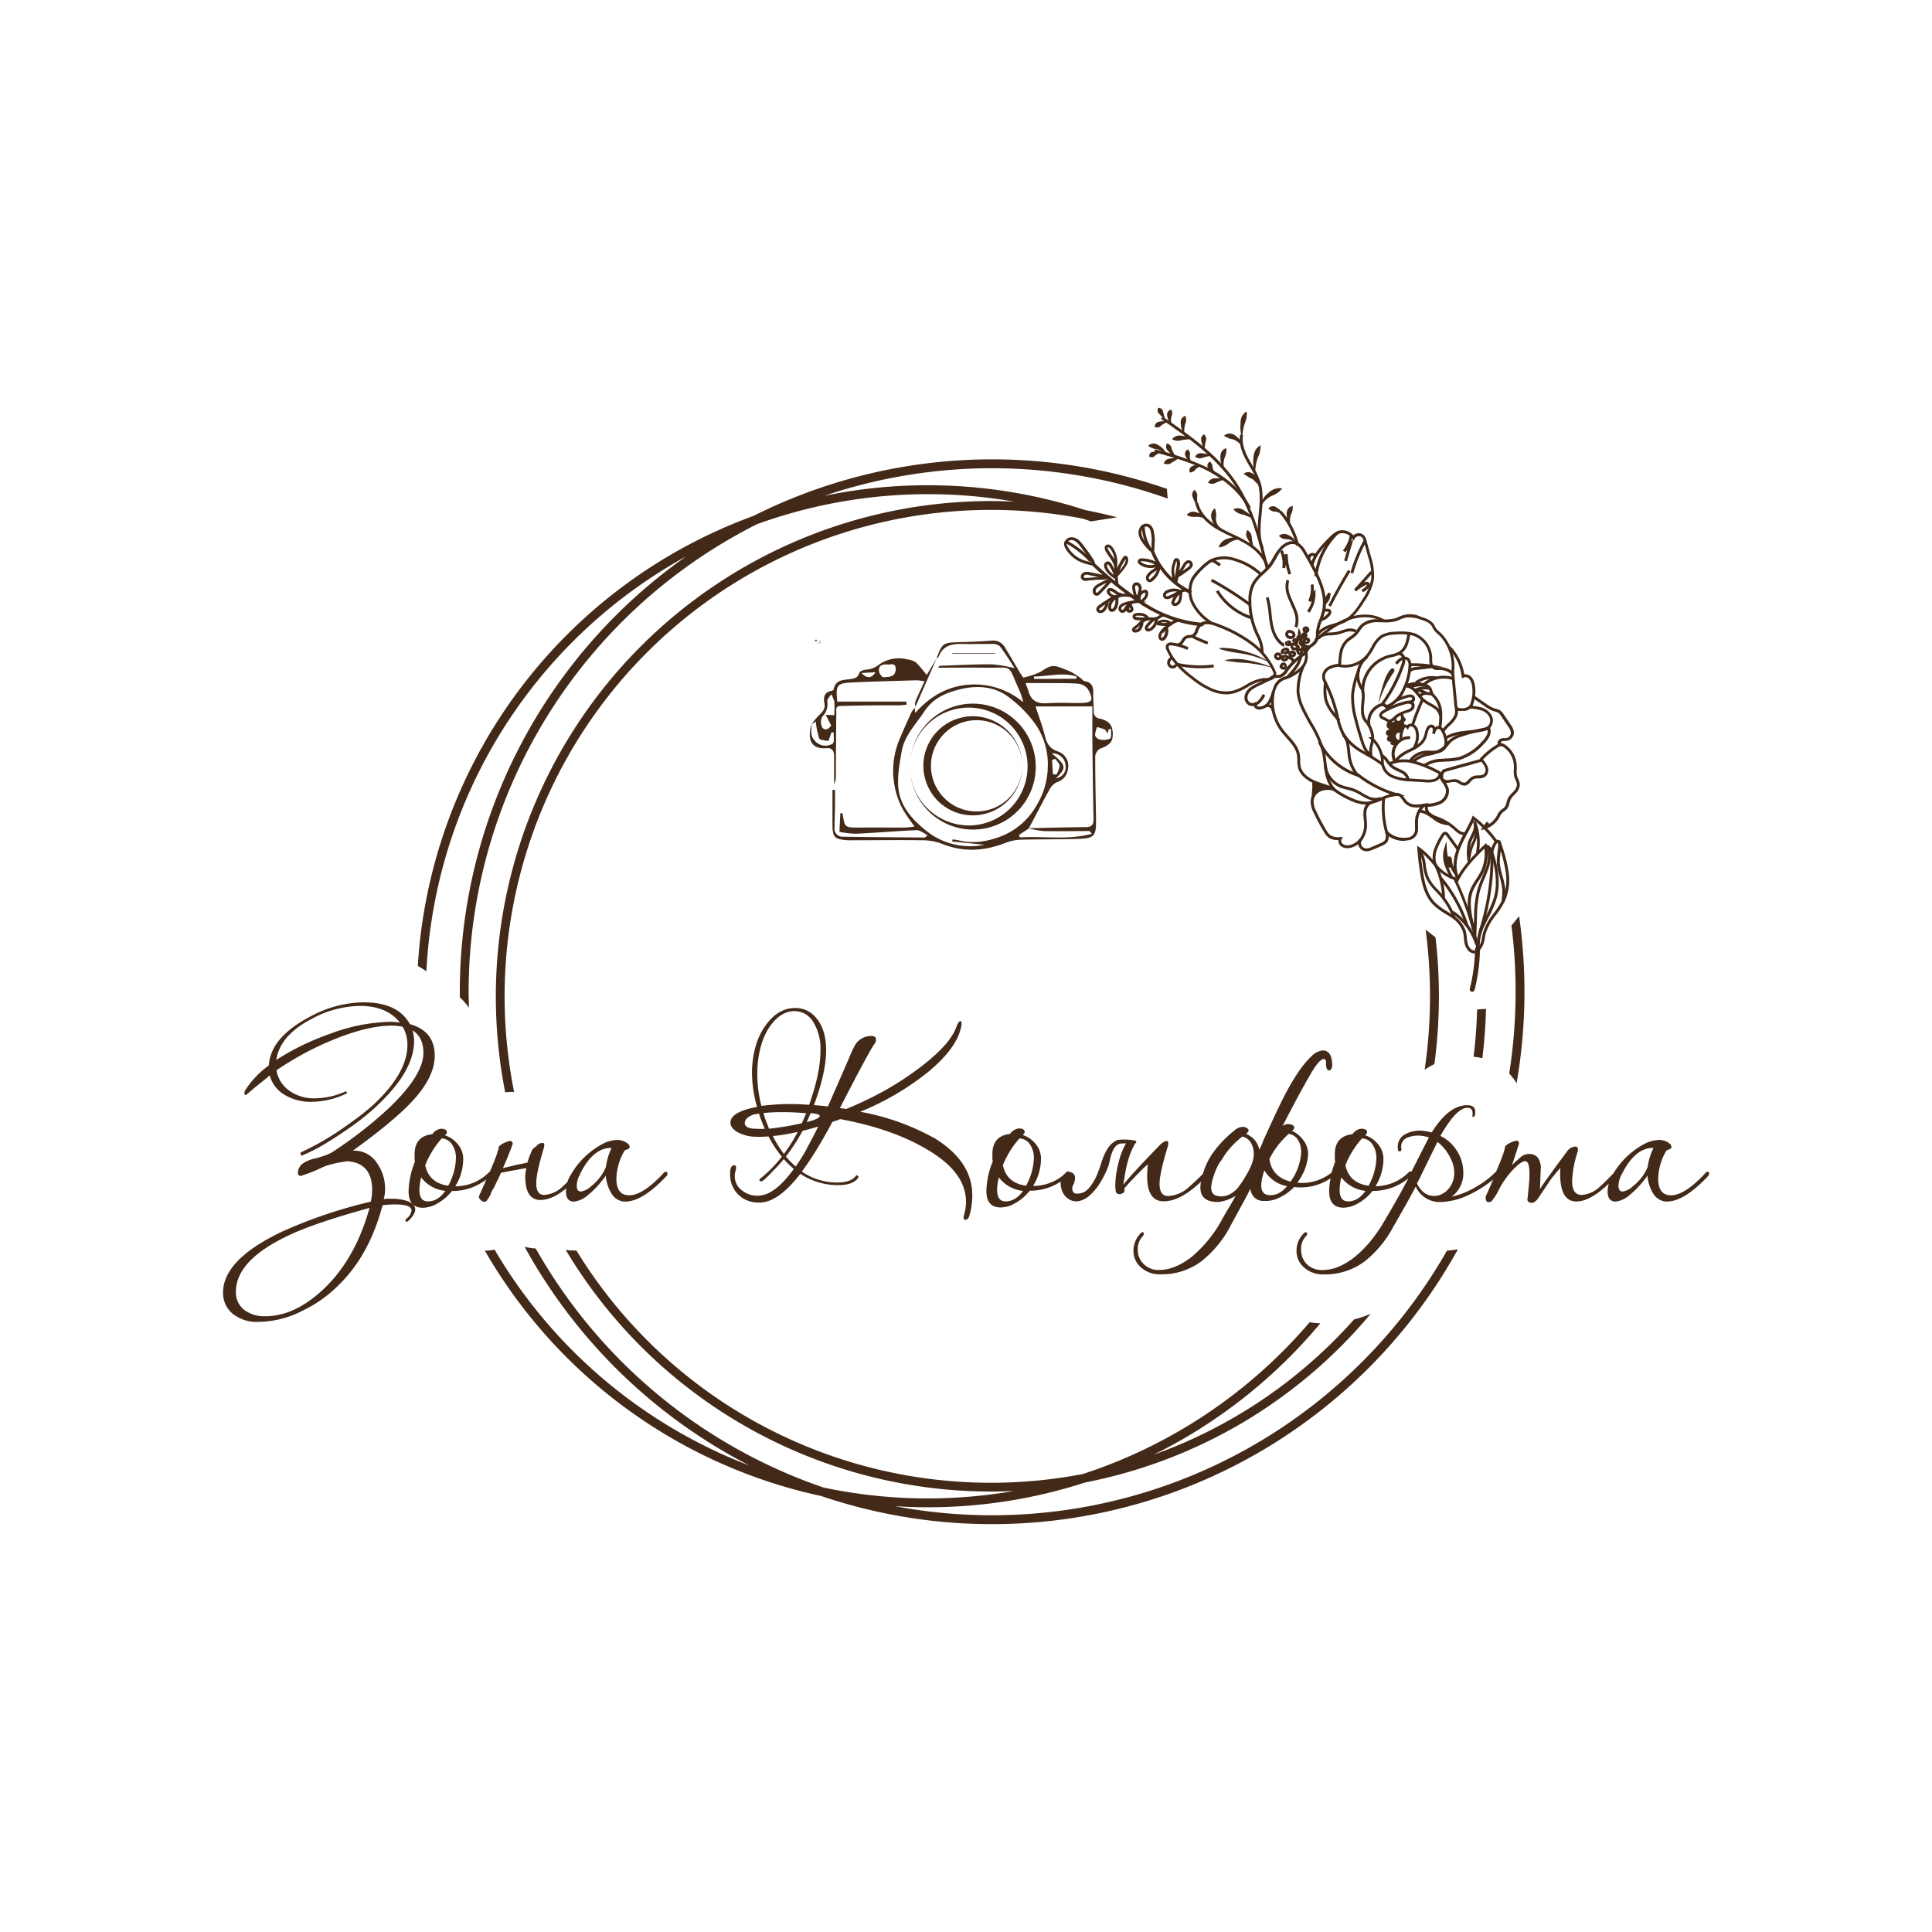 <?xml version="1.0" encoding="UTF-8"?> <svg xmlns="http://www.w3.org/2000/svg" id="Слой_1" data-name="Слой 1" viewBox="0 0 500 500"><defs><style>.cls-1{fill:#432918;}</style></defs><path class="cls-1" d="M105.5,310.86a12.45,12.45,0,0,0-4.12-.62c-.38,0-.73,0-1.07,0l-1,.08a9.36,9.36,0,0,0,.34-2.53,11.35,11.35,0,0,0-2.2-6.94,6.91,6.91,0,0,0-6.15-3.05q10.32-7.44,15.12-12.51,6.09-6.44,6.09-12.07,0-6.37-6.43-8.18-3.11-5.64-12-5.64a29.64,29.64,0,0,0-13.76,3.67Q70,268.46,69.58,275.73a23.62,23.62,0,0,0-5.93,6.15,1.88,1.88,0,0,0-.39,1.07c0,.3.09.45.28.45s1-.81,3-2.43c1.09-.86,1.9-1.51,2.43-1.94l.84-.71a8.27,8.27,0,0,0,3.72,4.94,13,13,0,0,0,7.16,1.89,21.31,21.31,0,0,0,8.86-2.09c.26-.08.32-.21.17-.39s-.21-.32-.4-.17a19.33,19.33,0,0,1-7.72,1.74,10.91,10.91,0,0,1-6.77-2A8.07,8.07,0,0,1,71.55,277a78.34,78.34,0,0,1,14.38-7.79q9.07-3.76,15.45-3.78a12,12,0,0,1,1.5.09c.47.06.91.12,1.32.2a9,9,0,0,1,1.24,4.68q0,7.21-8.57,15.28-1.41,1.31-3.27,2.76t-4.23,3.1A72.5,72.5,0,0,1,78,298.17c-.22.08-.28.27-.16.57s.2.43.39.28a44.83,44.83,0,0,0,5.53-2.79q2.82-1.67,5.92-3.81,2.42-1.64,4.31-3.16t3.3-2.82q9.87-9.18,9.87-16.91a9.32,9.32,0,0,0-.4-2.88q2.82,1.8,2.82,5.81,0,5.87-9.19,14.55A108.28,108.28,0,0,1,86,298.17a10.18,10.18,0,0,1-1.49.71,25.86,25.86,0,0,1-2.68.87,8.9,8.9,0,0,0-3.61,1.47,3.25,3.25,0,0,0-1.13,2.25c0,.57.26.85.79.85A41.31,41.31,0,0,0,83.67,302a10,10,0,0,1,1.44-.51c.55-.15,1.14-.3,1.78-.45.3-.08.69-.15,1.18-.23l1.75-.28q6.48.39,6.49,7.45a14.9,14.9,0,0,1-.34,3,125.14,125.14,0,0,0-23,7.78Q57.74,326,57.73,334.49a6.89,6.89,0,0,0,2.48,5.5,10,10,0,0,0,6.72,2.11,25.54,25.54,0,0,0,11.44-2.93A33.64,33.64,0,0,0,88,332.23q7.67-7.67,11-20.3c.53-.07,1-.13,1.58-.17s1.09-.05,1.69-.05c2.82,0,4.23.52,4.23,1.58a3.34,3.34,0,0,1-1.35,2.14.66.66,0,0,0-.23.45c0,.19.12.28.34.28a.64.64,0,0,0,.45-.22c1.17-1.13,1.75-2.11,1.75-2.94S106.81,311.39,105.5,310.86Zm-4.57-46.41A46.39,46.39,0,0,0,86,267.33a71.37,71.37,0,0,0-7.67,3.15,64.17,64.17,0,0,0-6.83,3.84q.9-6.31,9.19-10.66a27.21,27.21,0,0,1,12.41-3.33q7,0,10.38,4.29A18.45,18.45,0,0,0,100.93,264.45ZM83.22,334.09q-7.22,6.56-14.55,6.55a8.65,8.65,0,0,1-5.5-1.67,5.67,5.67,0,0,1-2.11-4.71q0-8.11,13.65-14.55,6.93-3.27,20.92-7.1Q91.85,326.26,83.22,334.09Zm89.16-30.84a1,1,0,0,0-.79.51q-5.25,5.58-8.74,5.58-3.33,0-3.33-4.29a14.89,14.89,0,0,1,2.09-7.22s.07-.09.22-.16a2.55,2.55,0,0,1,.48-.2,1.59,1.59,0,0,0,.45-.23.38.38,0,0,0,.2-.31,1.13,1.13,0,0,0-.31-.79,3.07,3.07,0,0,0-.79-.59,4.48,4.48,0,0,0-1-.39,3.6,3.6,0,0,0-1-.15,8.94,8.94,0,0,0-3.67.91,20.68,20.68,0,0,0-8.23,7.72,10.79,10.79,0,0,0-1.15,2.31h0c-.62.61-1.08,1-1.38,1.3a7.61,7.61,0,0,1-4.57,2c-1.39,0-2.08-1-2.08-3,0-1.81.64-4.81,1.92-9a3.28,3.28,0,0,0,.16-.9c0-.37-.13-.56-.39-.56a2.74,2.74,0,0,0-.76.11,2.65,2.65,0,0,0-1,.85,2.27,2.27,0,0,0-1.18,1.32,19.08,19.08,0,0,0-.91,2.4.53.53,0,0,0-.05.2.41.41,0,0,1-.06.19c-.64.15-1.25.29-1.83.4s-1.18.24-1.78.39l-1.41.34-1.35.34q1.74-3.94,2.54-6.26c0-.86-.6-1-1.81-.45a5,5,0,0,0-1.8,1.13c0,.78-.78,3-2.32,6.54a1.06,1.06,0,0,0-.33.22,12.18,12.18,0,0,1-8.57,3.5l.11-.23a13.38,13.38,0,0,0,1.92-6.88,5.79,5.79,0,0,0-1.36-3.72,7.19,7.19,0,0,0-3.38-2.37l.23-.22a.86.86,0,0,0,.28-.57c0-.6-.53-.9-1.58-.9a3.32,3.32,0,0,0-2.2,1.41q-4.58.51-4.57,5.19,0,.51,0,1c0,.33,0,.65.08.95a21.31,21.31,0,0,0-1.63,7.39q-.12,4.51,3.72,4.51a7.8,7.8,0,0,0,3.89-1.21,12.71,12.71,0,0,0,3.61-3.13,14.31,14.31,0,0,0,8.9-3l-.84,1.93c-.45,1-.8,1.83-1.07,2.39a1,1,0,0,0,.37.93,1.39,1.39,0,0,0,1,.54.8.8,0,0,0,.79-.56A4.78,4.78,0,0,0,127,309a4.82,4.82,0,0,1,.76-1.49c.34-.72.66-1.4,1-2.06s.6-1.31.91-1.95a.71.71,0,0,0,.33-.05l2.94-.57c.49-.07,1-.16,1.43-.25s.94-.18,1.39-.25a.46.46,0,0,1,.22-.06.49.49,0,0,0,.23-.06,1.06,1.06,0,0,0-.06.34,1,1,0,0,1-.06.34,12.75,12.75,0,0,0-.16,1.47q0,6.14,3.94,6.14c2,0,4.24-1,6.67-3a6.85,6.85,0,0,0-.07.78c0,1.77.7,2.65,2.09,2.65a6.68,6.68,0,0,0,3.72-1.8,21.38,21.38,0,0,0,2.34-2.23,32.35,32.35,0,0,0,2.17-2.68,10.19,10.19,0,0,0,1.58,4.8,4.26,4.26,0,0,0,2.82,1.86q4.62.51,11.22-6.49a1.06,1.06,0,0,0,.34-.79C172.66,303.38,172.56,303.25,172.38,303.25Zm-61.64,7.67c-1.47,0-2.2-1-2.2-3.05a15,15,0,0,1,.45-3.16v0a9,9,0,0,0,6.26,3.49Q113.33,310.93,110.74,310.92Zm5.3-4.06q-5-.67-6-5.3a23.67,23.67,0,0,1,4.28-6.94A3.42,3.42,0,0,1,117,296.2a6.2,6.2,0,0,1,1,3.55A15.66,15.66,0,0,1,116,306.86ZM156.81,302a12.27,12.27,0,0,1-3.83,5,4.72,4.72,0,0,1-2.65,1.36c-.72,0-1.07-.51-1.07-1.53a6.27,6.27,0,0,1,.59-2.45l.08-.08a.58.58,0,0,0,.18-.46l.11-.22q3.38-6.66,8.06-6.54A16,16,0,0,0,156.81,302Zm84.48-7.72a61.28,61.28,0,0,0-18.67-6.55A70.75,70.75,0,0,0,240,277.59q7.78-6.37,8.8-12.13a2.75,2.75,0,0,0,.05-.56c0-.41-.09-.62-.28-.62-.34,0-.66.43-1,1.3q-1.57,4.79-9.92,11a76.73,76.73,0,0,1-8.77,5.7A90.65,90.65,0,0,1,219,287l-1.63-.23q3.78-7.38,6-11.5c1.49-2.75,2.47-4.48,3-5.19a1.88,1.88,0,0,0,.34-1.07c0-.6-.41-.9-1.24-.9a4.9,4.9,0,0,0-4.06,2.14,30.06,30.06,0,0,0-1.69,3.61c-1.13,2.59-2.14,4.91-3.05,7l-2.42,5.5a34.24,34.24,0,0,0-3.61-.34q3.15-8.46,3.16-14.15c0-3.54-.81-6.28-2.43-8.24a6.82,6.82,0,0,0-5.58-2.76c-2.78,0-5.21,1.32-7.27,4q-3.56,4.51-3.9,11.9a32.63,32.63,0,0,0,1.3,9.7c-4.59.86-6.88,2.22-6.88,4.06,0,.94.62,1.76,1.86,2.48a10.22,10.22,0,0,0,4.74,1.18,13.89,13.89,0,0,0,1.58,0l1.69-.08a28.13,28.13,0,0,0,3.44,5.24,36.65,36.65,0,0,1-2.71,3.07,29.19,29.19,0,0,1-3,2.68c-.07.08-.11.13-.11.17q0,.45.51.45c.34,0,1.31-.86,2.93-2.59.68-.68,1.25-1.28,1.72-1.81s.86-1,1.16-1.35a22.6,22.6,0,0,0,2.59,2.54q-4.62,6.42-8.63,6.88a6.23,6.23,0,0,1-4.68-1.24,4.51,4.51,0,0,1-1.8-5,5.06,5.06,0,0,0,.17-1q0-.57-.45-.57-.79,0-1,1c0,.23-.07.45-.09.68s0,.45,0,.67a7.26,7.26,0,0,0,.59,3,6.94,6.94,0,0,0,1.63,2.34,7,7,0,0,0,2.46,1.5,8,8,0,0,0,3,.45q4.8-.06,10.49-7.44a17.51,17.51,0,0,0,9.81,2.93q3.84,0,5.19-1.92c.11-.15.06-.32-.17-.51s-.34-.18-.45,0c-.83,1.17-2.42,1.75-4.79,1.75a16.1,16.1,0,0,1-9.2-2.82q1.75-2.37,3.73-5.55c1.31-2.13,2.7-4.56,4.17-7.31l1-.33c.34-.12.68-.25,1-.4q13.14,2.43,22,7.56Q250,303.19,250,311a12.26,12.26,0,0,1-.51,3.44,2.74,2.74,0,0,0-.11.62c0,.41.15.62.45.62.49,0,.85-.39,1.07-1.18a18.24,18.24,0,0,0,.73-5.08Q251.66,300.32,241.29,294.23Zm-41.9-28.82q2.7-3.78,6.26-3.78a5.59,5.59,0,0,1,4.68,2.59,13.06,13.06,0,0,1,2,7.73q0,5.7-2.93,13.93a58.1,58.1,0,0,0-12.35.28A33.36,33.36,0,0,1,196,276.8Q196.34,269.75,199.39,265.41Zm-4,26.67c-1.76-.07-2.65-.58-2.65-1.52a1.92,1.92,0,0,1,.88-1.44,4.34,4.34,0,0,1,2.28-.87l.51-.12a39.24,39.24,0,0,0,1.52,3.95A13.46,13.46,0,0,1,195.38,292.08Zm2.85-2c-.24-.67-.46-1.37-.65-2.08a48.83,48.83,0,0,1,4.94-.23q2.73,0,6.12.28c-.19.45-.38.9-.57,1.33s-.37.85-.56,1.27c-1.92.41-3.57.73-5,.95s-2.56.38-3.5.46C198.75,291.39,198.48,290.73,198.23,290.05ZM200,294c1-.08,2-.21,3.08-.39s2.19-.42,3.35-.68a34.19,34.19,0,0,1-1.69,3q-.9,1.41-1.86,2.7A28.92,28.92,0,0,1,200,294Zm8.77,3.35a47.56,47.56,0,0,1-2.85,4.54,22.81,22.81,0,0,1-2.53-2.59c.75-1,1.49-2,2.22-3.13a39.63,39.63,0,0,0,2.06-3.47l2-.56,2.09-.57C210.68,293.72,209.68,295.64,208.72,297.35Zm0-7c.19-.37.37-.75.53-1.13s.33-.75.48-1.13c1.58.12,2.37.36,2.37.74S211,289.9,208.75,290.39ZM442,303.25a1,1,0,0,0-.79.51q-5.25,5.58-8.75,5.58-3.31,0-3.32-4.29a15,15,0,0,1,2.08-7.22s.08-.09.23-.16a2.55,2.55,0,0,1,.48-.2,1.59,1.59,0,0,0,.45-.23.38.38,0,0,0,.2-.31,1.17,1.17,0,0,0-.31-.79,3.07,3.07,0,0,0-.79-.59,4.48,4.48,0,0,0-1-.39,3.6,3.6,0,0,0-1-.15,8.94,8.94,0,0,0-3.67.91,20.68,20.68,0,0,0-8.23,7.72h0c-.91.94-1.67,1.71-2.29,2.31s-1.08,1-1.38,1.3a7.61,7.61,0,0,1-4.57,2q-2.47,0-2.48-3.61a28.09,28.09,0,0,1,1.41-7.5q.06-.23.09-.39a2,2,0,0,0,0-.34c0-.45-.21-.68-.62-.68a2.84,2.84,0,0,0-2.26,1.36q-5.19,6.93-6.94,9.64c.08-1.92.13-3.36.17-4.31s.06-1.46.06-1.5c-.23-2.18-1.22-3.27-3-3.27a3.6,3.6,0,0,0-1.92.56l-1.43,1.27c-.44.4-.8.75-1.1,1.05l1.8-5.53c0-.86-.6-1-1.8-.45a5,5,0,0,0-1.81,1.13c0,.78-.78,3-2.35,6.6a1,1,0,0,0-.3.22,21.94,21.94,0,0,1-4.79,3.61,21.12,21.12,0,0,1-6.37,2.59,7.51,7.51,0,0,0,3-6.43,10.21,10.21,0,0,0-1.64-5.41,10.49,10.49,0,0,0-4.28-3.89q4.11-7.28,7-7.27c1,0,1.45.63,1.3,1.91-.08.3,0,.45.22.45s.51-.41.51-1.24c0-1.2-.69-1.8-2.08-1.8q-4.8,0-9.2,7.05l-1.07-.23c-.34-.07-.69-.13-1.07-.17a7.86,7.86,0,0,0-4.79.91,3.6,3.6,0,0,0-1.86,3.27c0,.75.13,1.12.39,1.12.42,0,.6-.22.56-.67a2.44,2.44,0,0,1,1.53-2.88,7.48,7.48,0,0,1,3.83-.45,10.1,10.1,0,0,1,1.75.39q-3,5.87-4.4,8.63c0,.09-.09.17-.13.25a.36.36,0,0,0-.21-.08.86.86,0,0,0-.56.28A12.18,12.18,0,0,1,356,307l.11-.23a13.38,13.38,0,0,0,1.92-6.88,5.79,5.79,0,0,0-1.36-3.72,7.19,7.19,0,0,0-3.38-2.37l.23-.22a.86.86,0,0,0,.28-.57c0-.6-.53-.9-1.58-.9a3.32,3.32,0,0,0-2.2,1.41c-3,.34-4.57,2.07-4.57,5.19q0,.51,0,1c0,.33,0,.65.09.95a27.64,27.64,0,0,0-.9,2.77h0a12.14,12.14,0,0,1-8.85,2.65l.11-.23a13.26,13.26,0,0,0,2.6-6.65,5.68,5.68,0,0,0-1-3.84,7.34,7.34,0,0,0-3.16-2.7l.28-.17a1.47,1.47,0,0,0,.34-.57c0-.6-.47-.94-1.52-1a2.4,2.4,0,0,0-1.52.51q2-3.9,3.74-7.14t3.3-5.95q2.43-4.27,3.67-4.28c.37,0,.56.35.56,1.07a3.19,3.19,0,0,0,.14,1.35.88.88,0,0,0,.51.54.57.57,0,0,0,.59-.23,1.63,1.63,0,0,0,.34-1c0-2.63-.82-3.94-2.48-3.94a5,5,0,0,0-3,1.63q-3.29,3.11-7.05,10.44-1.41,2.7-5.36,11.39a14.93,14.93,0,0,1-.79,1.86,2.9,2.9,0,0,0-.17.39,5.68,5.68,0,0,0-1.13-2.42,5.27,5.27,0,0,0-2.25-1.64l.5-.67a.17.17,0,0,1,.12-.06c0-.6-.42-1-1.36-1.13a3.42,3.42,0,0,0-2.42,1,28,28,0,0,0-5.78,6.17,18.56,18.56,0,0,0-2.3,5c-.92.92-1.71,1.68-2.35,2.27l-1.53,1.38a8.66,8.66,0,0,1-5.07,2.08c-1.5,0-2.26-1.05-2.26-3.15,0-1.85.7-5,2.09-9.53a3.6,3.6,0,0,0,.17-1c0-.38-.13-.57-.4-.57q-.84,0-2.19,1.47-3,3.1-5.28,5.55t-3.8,4.32c.18-1,.35-2,.5-2.91s.34-1.81.57-2.67a23.26,23.26,0,0,1,.82-2.57,16.82,16.82,0,0,1,1.26-2.62c.15,0,.23-.17.23-.4s-.27-.27-.82-.36a12.14,12.14,0,0,0-1.83-.17,15.1,15.1,0,0,0-1.83.05c-.55.06-.82.16-.82.31a4.85,4.85,0,0,0-1.69,1.38,10.72,10.72,0,0,0-1.19,2,18.26,18.26,0,0,0-.9,2.37c-.26.84-.56,1.7-.9,2.56a13,13,0,0,1-2.43,4.06,3.8,3.8,0,0,1-3.15,1.24,1,1,0,0,1-.88-.64,2,2,0,0,1,.26-1.84c.41-1.13.45-1.93.11-2.42a1.41,1.41,0,0,0-1.25-.68.28.28,0,0,0-.27-.17.86.86,0,0,0-.57.28,5.8,5.8,0,0,1-.52.47l-.24.21,0,.06a12.36,12.36,0,0,1-7.76,2.76l.11-.23a13.38,13.38,0,0,0,1.92-6.88,5.84,5.84,0,0,0-1.35-3.72,7.22,7.22,0,0,0-3.39-2.37l.23-.22a.81.81,0,0,0,.28-.57c0-.6-.53-.9-1.58-.9a3.32,3.32,0,0,0-2.2,1.41c-3,.34-4.57,2.07-4.57,5.19q0,.51,0,1c0,.33.05.65.09.95a21.35,21.35,0,0,0-1.64,7.39q-.11,4.51,3.72,4.51a7.78,7.78,0,0,0,3.89-1.21,12.58,12.58,0,0,0,3.61-3.13,14.25,14.25,0,0,0,8-2.35,2.26,2.26,0,0,0,0,.26,5.55,5.55,0,0,0,.59,2.63,4.05,4.05,0,0,0,1.44,1.6,3.57,3.57,0,0,0,2.77.54,6.28,6.28,0,0,0,2.73-1.47,14,14,0,0,0,2.51-3,25,25,0,0,0,2.09-4,9.22,9.22,0,0,0,.53-1.77,16.44,16.44,0,0,1,.51-1.95,6.47,6.47,0,0,1,.82-1.69,2.57,2.57,0,0,1,1.46-1l1.47-.05a16.14,16.14,0,0,0-1.44,3.24,30.35,30.35,0,0,0-.93,3.67,21.8,21.8,0,0,0-.39,3.38,8.63,8.63,0,0,0,.16,2.4,1.17,1.17,0,0,0,1.47.33,1,1,0,0,0,.68-1.35c.34-.41.75-.88,1.24-1.41s1-1.07,1.55-1.64,1.1-1.12,1.66-1.69,1.11-1.07,1.64-1.52c-.11,1.13-.17,2.16-.17,3.1q0,6.49,4.28,6.49t9.65-5.08q-.85,4.46,2.87,5.13a6.46,6.46,0,0,0,2.91-.11,11.18,11.18,0,0,0,3.18-1.35c-.64,1.16-1.29,2.32-2,3.47s-1.35,2.32-2,3.52a33.7,33.7,0,0,1-7.44,8.85q-4.35,3.33-8.29,3.33a5.38,5.38,0,0,1-4.23-1.69,5,5,0,0,1-1.36-3.61,4.66,4.66,0,0,1,1.3-3.44,1.52,1.52,0,0,0,.28-.62c0-.26-.11-.4-.34-.4a.68.68,0,0,0-.56.34,6.4,6.4,0,0,0-1.8,4.4,5.57,5.57,0,0,0,1.8,4.23,7.17,7.17,0,0,0,5.3,1.92,17,17,0,0,0,10.49-3.38,28.29,28.29,0,0,0,7.22-8.58c1-1.91,2-3.7,2.9-5.35s1.78-3.27,2.57-4.85A3.29,3.29,0,0,0,327,310.8a7.75,7.75,0,0,0,4-.81,12.8,12.8,0,0,0,3.92-2.79,13.89,13.89,0,0,0,9.44-2.26,15.55,15.55,0,0,0-.36,3.1q-.12,4.51,3.72,4.51a7.8,7.8,0,0,0,3.89-1.21,12.71,12.71,0,0,0,3.61-3.13,14.25,14.25,0,0,0,9.29-3.29c-.88,1.64-1.75,3.29-2.66,4.9q-1.89,3.35-3.87,6.68a37.63,37.63,0,0,1-3.58,5.05,28.1,28.1,0,0,1-3.91,3.83,17.57,17.57,0,0,1-4.09,2.46,10.81,10.81,0,0,1-4.09.84,5.58,5.58,0,0,1-4.29-1.69,5.27,5.27,0,0,1-1.29-3.61,4.64,4.64,0,0,1,1.24-3.44,1,1,0,0,0,.33-.62.35.35,0,0,0-.39-.4.66.66,0,0,0-.56.34,6.22,6.22,0,0,0-1.81,4.4,5.54,5.54,0,0,0,1.81,4.23,7.21,7.21,0,0,0,5.35,1.92,17,17,0,0,0,10.49-3.38,28.19,28.19,0,0,0,7.22-8.63q1.69-2.94,3.19-5.59t2.79-5.13a6.8,6.8,0,0,0,6.6,4,18,18,0,0,0,7.44-2,28.89,28.89,0,0,0,6-3.83l-.81,1.89c-.45,1-.81,1.83-1.07,2.39a1.69,1.69,0,0,0-.06.51c0,.72.26,1.07.79,1.07a1.46,1.46,0,0,0,.68-.17,15.36,15.36,0,0,0,2-3.15,23,23,0,0,1,3.44-4.91c1.5-1.58,2.61-2.37,3.32-2.37.87,0,1.22,1.54,1.07,4.63,0,.45-.07.94-.11,1.46s-.09,1.09-.17,1.69l-.17,1.81a.83.83,0,0,0,.68,1.13c.56.22,1.2-.08,1.92-.91l3.38-5.07c.6-.75,1.1-1.36,1.49-1.83s.73-.84,1-1.1q-.45,8.63,4.17,8.62c2.36,0,5.16-1.55,8.38-4.62a7.27,7.27,0,0,0-.31,2c0,1.77.69,2.65,2.08,2.65a6.67,6.67,0,0,0,3.73-1.8,23.35,23.35,0,0,0,2.34-2.23c.73-.81,1.45-1.7,2.17-2.68a10.19,10.19,0,0,0,1.58,4.8,4.26,4.26,0,0,0,2.82,1.86q4.62.51,11.22-6.49a1.1,1.1,0,0,0,.34-.79C442.27,303.38,442.17,303.25,442,303.25Zm-181.76,7.67c-1.46,0-2.19-1-2.19-3.05a15,15,0,0,1,.45-3.16v0a9,9,0,0,0,6.26,3.49Q262.83,310.93,260.23,310.92Zm5.31-4.06q-5-.67-6-5.3a23.48,23.48,0,0,1,4.29-6.94,3.41,3.41,0,0,1,2.73,1.58,6.2,6.2,0,0,1,1,3.55A15.77,15.77,0,0,1,265.54,306.86Zm58.81-7a9.26,9.26,0,0,1-.59,1.84c-.28.66-.61,1.33-1,2s-.79,1.38-1.24,2.06-.9,1.29-1.35,1.86q-2.37,2.42-5,1.91-2.21-.33-1.58-3.38a9.77,9.77,0,0,1,.28-1.13c.15-.52.34-1.08.56-1.66s.49-1.17.79-1.75a6.87,6.87,0,0,1,.9-1.38,20.36,20.36,0,0,1,5.42-6.09,3.55,3.55,0,0,1,2.42,2.06A5.87,5.87,0,0,1,324.35,299.86Zm3.95,9.42q-2.15-.22-1.86-3.21a9.58,9.58,0,0,1,.25-1.41c.13-.53.29-1.09.48-1.69l.06-.06a8.53,8.53,0,0,0,5.86,4.06C331.66,308.7,330.07,309.47,328.3,309.28Zm5.7-3.49c-3.24-.79-5.06-2.75-5.48-5.87a21.84,21.84,0,0,1,5-6.48,3.4,3.4,0,0,1,2.54,1.83,6.11,6.11,0,0,1,.62,3.64A14.42,14.42,0,0,1,334,305.79Zm14.88,5.13c-1.46,0-2.2-1-2.2-3.05a15,15,0,0,1,.45-3.16v0a9,9,0,0,0,6.26,3.49C352.12,310,350.61,310.92,348.88,310.92Zm5.3-4.06q-5-.67-6-5.3a23.48,23.48,0,0,1,4.29-6.94,3.41,3.41,0,0,1,2.73,1.58,6.2,6.2,0,0,1,1,3.55A15.66,15.66,0,0,1,354.18,306.86Zm18.92,2.2a4.41,4.41,0,0,1-1.94.45q-2.88,0-4.46-3.22l.57-1.1c.18-.35.37-.74.56-1.15l4.17-8.52a11.67,11.67,0,0,1,3.44,4.34,8.19,8.19,0,0,1,.91,3.67,6.33,6.33,0,0,1-1.58,4.26A5.49,5.49,0,0,1,373.1,309.06ZM426.42,302a12.27,12.27,0,0,1-3.83,5,4.72,4.72,0,0,1-2.65,1.36q-1.08,0-1.08-1.53a7,7,0,0,1,1-3.21q3.39-6.66,8.07-6.54A15.76,15.76,0,0,0,426.42,302Z"></path><path class="cls-1" d="M242.34,170.46c1.53-4.05,1.7-4.14,5.92-4.27,2.75-.08,5.51-.17,8.25-.38a3.52,3.52,0,0,1,3.62,1.82c1.32,2.19,2.61,4.39,3.91,6.58.33.54.69,1,.76,1.16a21.1,21.1,0,0,0,4.39-1.45c1.34-.8,2.51-1.84,4.2-1.46a15.18,15.18,0,0,1,2.12.73,15.51,15.51,0,0,1,1.91.83c.73.41,1.42.89,2.11,1.36.41.29.75.83,1.18.9,1.86.29,2.26,1.47,2.23,3.1s.11,3.14.12,4.71a1.71,1.71,0,0,0,1.55,1.88c2.43.58,3.35,1.74,3.37,3.89s-.72,2.94-3.32,3.92a2.58,2.58,0,0,0-1.22,2c0,5.57.13,11.13.22,16.69,0,3.79-.48,4.48-4.36,4.62-5.05.18-10.1.08-15.15.22a12.38,12.38,0,0,0-4,.85c-5.48,2.13-10.91,2.45-16.46.18a14.25,14.25,0,0,0-5.16-.88c-6-.09-11.94,0-17.91,0-.39,0-.78,0-1.18,0-3.52-.24-4-.76-4-4.27,0-2.92,0-5.84,0-8.77l.66,0c0,1,0,2.08,0,3.12,0,2.22-.11,4.44-.12,6.66a2.05,2.05,0,0,0,2.11,2.34c7.08.11,14.15.15,21.23.21.09,0,.19-.15.76-.61-1.1-.52-2-1.33-2.9-1.29-5.22.21-10.43.68-15.66.92a25.39,25.39,0,0,1-4.27-.49l.23-4.85.58.07c.54,3.7.54,3.68,4.4,3.67s7.87,0,11.81,0a23.38,23.38,0,0,0,2.45-.26,45.53,45.53,0,0,1-3.05-4.41,21.12,21.12,0,0,1-.63-18.74c.9-2.18,1.88-4.32,2.87-6.46a6.65,6.65,0,0,1,.9-1.19l-.07,0,.1,1.43c3.76-4.25,8.14-6.8,13.54-7.32a19.63,19.63,0,0,1,14.44,4.52,18.89,18.89,0,0,0-1.3-3.74c-2.81-6.21-1.24-5.11-8.11-5.2-4.2-.05-8.41,0-12.62,0,.19-.37.41-.5.63-.5,4.45-.15,8.89-.4,13.34-.37a36.58,36.58,0,0,1,5.85,1c-1.19-1.78-2.43-3.8-3.86-5.69a2.89,2.89,0,0,0-2-.59c-2.69,0-5.37.06-8.06,0-2.54,0-4.67.52-5.7,3.17-.12.3-.52.49-.78.74Zm23.82,43.89c4.92-.11,9.84-.26,14.76-.29,1.63,0,2.13-.6,2.09-2.21-.16-6.81-.23-13.61-.31-20.42,0-2.78,0-5.56,0-8.61H268c.84,2.6,1.8,5.1,2.44,7.69.49,2,1.31,3.34,3.43,4a3.84,3.84,0,0,1,2.55,4.22,4.08,4.08,0,0,1-3,3.74,4.34,4.34,0,0,0-1.88,2c-1.56,2.77-3,5.6-4.49,8.41-.28.52-.56,1-.82,1.55l-2.54,1.66.28.63c6.08-.39,12.24.76,18.6-.93-.46-.54-.54-.72-.62-.72-4,0-8,.1-11.93,0A22.74,22.74,0,0,1,266.16,214.35Zm-19.73,3.43.06-.52a12.13,12.13,0,0,1,1.49.18c4.06,1.06,8,.28,11.71-1.25a18.23,18.23,0,0,0,8.59-7.78,19.75,19.75,0,0,0,2.89-10A18.33,18.33,0,0,0,268,187.47a31.92,31.92,0,0,0-7.07-7.14c-3.59-2.69-8-3-12.22-2-3.67.91-7,2.09-9.48,5.77-2.21,3.38-5.18,6.28-5.89,10.41-.54,3.17-1.18,6.48-.82,9.63.51,4.46,3.46,7.85,6.89,10.62a18.12,18.12,0,0,0,15.35,3.86Zm19-41c.34,1,.57,1.5.72,2.05.66,2.48,2.25,3.34,4.8,3.17,2.8-.2,5.63-.06,8.45-.06,3.3,0,3.77-.68,2.16-3.57a3.54,3.54,0,0,0-2.48-1.43c-2.81-.21-5.63-.13-8.45-.16Zm13.16-1.12,0-.58c-3.63-1.17-7.31,0-11,0v.62Zm8,14.16c-.23-.37-.36-.85-.66-1a13.38,13.38,0,0,0-2-.66,6.91,6.91,0,0,0-.54,2.11,1.64,1.64,0,0,0,1.12,1.08,4.33,4.33,0,0,0,2.77-.2c.45-.32.2-1.63.27-2.49l-.55,0Zm-13.5,6.58-.82.28.22,3.67.89.12a6.2,6.2,0,0,0,.85-2.24C274.22,197.57,273.52,197,273.11,196.37Zm.16,5a2.82,2.82,0,0,0,2.53-3.15,3.36,3.36,0,0,0-3.6-3.28C276,198.1,276.06,198.74,273.27,201.42Z"></path><path class="cls-1" d="M210,187.44a27.69,27.69,0,0,1,2.08-2.47c.89-.85,1.56-1.56,1.27-3s-.06-2.82,1.8-3.17c.23,0,.58-.24.61-.41.48-2.57,2.62-2.39,4.44-2.66,1-.16,1.84-.34,2.17-1.57.12-.43,1.12-.83,1.73-.85a5.94,5.94,0,0,0,3.44-1.34,8.82,8.82,0,0,1,7.27-1.32,5.22,5.22,0,0,1,2.2.75,31.31,31.31,0,0,1,2.81,3.3l2.55-4.23,0,0q-2.76,6.28-5.51,12.58l.07,0a3.64,3.64,0,0,1-.05-1.46c.69-1.68,1.49-3.31,2.39-5.28a14.85,14.85,0,0,0-2.07-.25c-5.63.17-11.25.3-16.87.57-3.73.18-4.08.7-3.64,4.94h17.89l.06.79c-.62.06-1.24.16-1.86.17-3.61,0-7.21,0-10.82.08-1.46,0-2.92.08-4.38.08s-1.13,1.06-1.14,1.84c-.07,5.29-.09,10.59-.12,15.89a5.27,5.27,0,0,1-.45,2.57c0-2.38,0-4.75,0-7.13,0-1.37-.34-2.37-2-2.23-3.23.28-5.27-1.47-3.82-6.25,0,1.11-.25,2.33.14,3.29a4.08,4.08,0,0,0,2.21,2.11,3.71,3.71,0,0,0,3.08-.31c.53-.45.22-1.9.28-2.91l-.55-.05-.83,2.3c-.88-.24-2.18-.25-2.37-.71a22.35,22.35,0,0,1-.89-4.34Zm5.92-2.35a28.67,28.67,0,0,0,0-3.51,7.46,7.46,0,0,0-.82-1.92c-.37.64-1.11,1.33-1,1.92a4.3,4.3,0,0,1-1.26,3.82,3,3,0,0,0,0,2.94c.85.91,1.83.12,2.27-.61L213.69,185Zm12.51-9.84c2.17,0,3.33-.27,3.37-2.05s-1.26-1.17-2.08-1.23c-1.27-.1-2.5.19-2.22,1.85C227.58,174.47,228.24,175,228.4,175.25Zm-5.47-1.08c1.39,1.52,2.67,1.39,3.61-.19Z"></path><path class="cls-1" d="M246.45,169h11.1v.15H246.46Z"></path><path class="cls-1" d="M212,166.45a.38.38,0,0,1-.36-.49.4.4,0,0,1,.34-.3.37.37,0,0,1,.39.41c0,.06,0,.12,0,.17a.2.2,0,0,1-.13.15l-.2.07Zm-.17-.1a.33.33,0,0,0,.26,0,.32.32,0,0,0,.2-.16.33.33,0,0,0-.06-.4.32.32,0,0,0-.49.05.29.29,0,0,1,.13-.12l.15-.05a.37.37,0,0,0-.36.35c0,.16.09.34.2.34Z"></path><path class="cls-1" d="M211.39,165.75a.24.24,0,0,1-.24.24.25.25,0,1,1,0-.5A.24.24,0,0,1,211.39,165.75Zm-.08,0v0a.18.18,0,0,1-.31,0s0,0-.06-.05a.21.21,0,0,0,.18.18.2.2,0,0,0,.21-.1,0,0,0,0,0,0,0S211.32,165.8,211.31,165.78Zm0-.08a.19.19,0,0,0-.17-.17.18.18,0,0,0-.18.08l.11,0a.14.14,0,0,1,.16,0Zm-.25.19a.18.18,0,0,1-.09-.14.19.19,0,0,1,.07-.14.14.14,0,0,0-.09.16A.14.14,0,0,0,211.09,165.89Zm.11-.17-.08.08s0,0,0,0a.08.08,0,0,0,.07,0S211.23,165.76,211.2,165.72Zm-.15.11a.09.09,0,0,0,.14,0Zm.17-.17a.08.08,0,0,0-.12,0Z"></path><path class="cls-1" d="M264.58,198.19a12.73,12.73,0,0,1-.9,4.72,12.83,12.83,0,0,1-16.36,7.31,13.13,13.13,0,0,1-4.35-2.7,13,13,0,0,1-4-9.33,12.86,12.86,0,0,1,4-9.33,12.81,12.81,0,0,1,20.71,4.62A12.68,12.68,0,0,1,264.58,198.19Zm0,0a11.92,11.92,0,0,0-1-4.68,11.61,11.61,0,0,0-2.73-3.9,11.81,11.81,0,1,0,2.73,13.27A12,12,0,0,0,264.58,198.19Z"></path><path class="cls-1" d="M235.5,198.4a15.49,15.49,0,0,0,1.23,6,15.18,15.18,0,0,0,3.48,5,15.39,15.39,0,0,0,5.13,3.22,15.14,15.14,0,0,0,5.91,1A15.23,15.23,0,0,0,264.86,204a15.24,15.24,0,0,0-13.61-20.86A15.21,15.21,0,0,0,235.5,198.4Zm0,0A16.27,16.27,0,0,1,266.74,192a16.45,16.45,0,0,1,1.31,6.42,16.28,16.28,0,0,1-5,11.78,16.3,16.3,0,0,1-26.37-5.74A16.26,16.26,0,0,1,235.5,198.4Z"></path><path class="cls-1" d="M177.57,144A137.72,137.72,0,0,0,119,256.66c0,.48,0,1,0,1.44a18.57,18.57,0,0,1,2.35,2.67c0-1.36-.07-2.73-.07-4.11a135.63,135.63,0,0,1,74.62-121,130,130,0,0,1,66.59-5.84c-2-.1-4-.15-6-.15a128.23,128.23,0,0,0-125.75,153c.44,0,.87-.08,1.31-.08s.69,0,1,0A125.88,125.88,0,0,1,280.26,134.23c.7.22,1.38.47,2.06.71l6.79-1.06q-4.08-1.06-8.27-1.88a132.42,132.42,0,0,0-67.53-3.68,135.6,135.6,0,0,1,88.89.71l-.21-2.51a137.64,137.64,0,0,0-107,7A132.52,132.52,0,0,0,108.13,250a21.5,21.5,0,0,1,2.22,1.37A130.12,130.12,0,0,1,177.57,144Z"></path><path class="cls-1" d="M370.09,257.83a131.39,131.39,0,0,1-1.39,19,21.9,21.9,0,0,1,2.52-1.45,132.68,132.68,0,0,0,1.17-17.59,131.28,131.28,0,0,0-.88-15.19l-2.56-2A131.3,131.3,0,0,1,370.09,257.83Z"></path><path class="cls-1" d="M382.28,261.25c-.12,4.13-.42,8.22-.92,12.24a16.8,16.8,0,0,1,2.27.38q.78-6.3.95-12.78Z"></path><path class="cls-1" d="M391.16,239.54a136.07,136.07,0,0,1-.58,38.3,13.75,13.75,0,0,1,1.91,2.51,138.52,138.52,0,0,0,.65-43.26Z"></path><path class="cls-1" d="M256.75,392.15a135.73,135.73,0,0,1-25.19-2.36q4.26.29,8.58.29a131.7,131.7,0,0,0,40.7-6.42A128.19,128.19,0,0,0,354.74,340a29.18,29.18,0,0,1-4.31,1.47,126.14,126.14,0,0,1-51.85,35,132.92,132.92,0,0,0,43.13-34,24,24,0,0,1-2.78-.27,130.23,130.23,0,0,1-58.67,39.27,125.81,125.81,0,0,1-131.09-57.85l-.7,0a15.49,15.49,0,0,1-2.06-.14,128.24,128.24,0,0,0,110,62.53c2,0,4-.05,6-.15a130.13,130.13,0,0,1-49.32-.9,136.22,136.22,0,0,1-74.44-61.85,15.8,15.8,0,0,1-2.88-.44A138.77,138.77,0,0,0,194,379.3a130.72,130.72,0,0,1-66-55.89,14,14,0,0,1-2.52.26,132.69,132.69,0,0,0,87.05,63.5,137.77,137.77,0,0,0,164.78-63.86,26,26,0,0,1-2.84.36A135.57,135.57,0,0,1,256.75,392.15Z"></path><path class="cls-1" d="M381,256.67l-.15,0a.65.65,0,0,1-.47-.79,44.26,44.26,0,0,0,1.35-10.24.65.65,0,0,1,.65-.64h0a.64.64,0,0,1,.63.66,45.76,45.76,0,0,1-1.39,10.54A.65.65,0,0,1,381,256.67Z"></path><path class="cls-1" d="M327.58,147.16c-1.92-7.62-3.9-15.49-8.4-22.11-4.76-7-12.17-12.11-18.7-16.61l.42-.62c6.59,4.54,14.06,9.68,18.91,16.81,4.56,6.72,6.65,15,8.49,22.35Z"></path><path class="cls-1" d="M326.37,142.11c-1.21-2.88-.91-6-.62-9.1.25-2.65.52-5.39-.22-7.9a20.42,20.42,0,0,0-2.12-4.39c-.3-.52-.6-1-.89-1.57-1.42-2.62-1.92-4.75-1.56-6.7l.74.14c-.32,1.77.15,3.74,1.48,6.21.28.52.58,1,.88,1.55a20.5,20.5,0,0,1,2.18,4.55c.79,2.64.52,5.46.26,8.18-.3,3.1-.58,6,.56,8.74Z"></path><path class="cls-1" d="M323,131.65c-2.51-4.92-7.06-8-10.44-9.78-4.36-2.25-9.18-3.57-13.84-4.86l.2-.72a71.07,71.07,0,0,1,14,4.92c3.48,1.79,8.17,5,10.77,10.1Z"></path><path class="cls-1" d="M335.47,141.2a20.34,20.34,0,0,0-4.33-8.45l.56-.49a21,21,0,0,1,4.5,8.77Z"></path><path class="cls-1" d="M327.64,146.85c-.74-2.89-3.27-4.91-5.25-6.09-1.18-.7-2.45-1.3-3.68-1.88a43.15,43.15,0,0,1-3.93-2c-2.09-1.27-4.74-3.46-5.46-6.66l.74-.16c.65,2.94,3.14,5,5.11,6.18a42.79,42.79,0,0,0,3.86,2c1.25.59,2.53,1.2,3.74,1.91,2.11,1.26,4.79,3.41,5.6,6.55Z"></path><path class="cls-1" d="M308.1,153.75a19.88,19.88,0,0,1-10.45-11.51l.81-.28a19,19,0,0,0,10,11Z"></path><path class="cls-1" d="M311.42,162.06c-5.13-.25-10.45-2.08-15.84-5.43a96.76,96.76,0,0,1-13.1-10.46l.58-.64a95.34,95.34,0,0,0,13,10.37,32.29,32.29,0,0,0,15.42,5.3Z"></path><path class="cls-1" d="M381.64,246.76a2.4,2.4,0,0,1-1.7-.77,4.4,4.4,0,0,1-1-2.49q-.06-.39-.09-.78a9.36,9.36,0,0,0-.27-1.64,7.32,7.32,0,0,0-3.32-3.83c-.39-.26-.79-.51-1.19-.76a16.2,16.2,0,0,1-3.27-2.46c-2.1-2.19-2.83-5.26-3.29-8.24-.32-2-.56-4.11-.7-6.16l-.06-.76.64.43a18.82,18.82,0,0,1,3.55,3.41l.83.95A10.22,10.22,0,0,0,376.5,227l.17,0,.08.16c.75,1.55,1.45,3.15,2.08,4.75a73.21,73.21,0,0,1,2.87,8.74c.39,1.47.73,3,1,4.48l0,.11c.08.44.16.81-.07,1.12a1.23,1.23,0,0,1-.89.37Zm-14-26.37c.14,1.76.35,3.54.63,5.28.45,2.87,1.13,5.8,3.09,7.85a16,16,0,0,0,3.13,2.33c.41.26.81.51,1.21.78a8,8,0,0,1,3.62,4.24,10,10,0,0,1,.29,1.77c0,.25.05.51.09.76a3.58,3.58,0,0,0,.82,2.08,1.64,1.64,0,0,0,1.25.53c.29,0,.35-.08.35-.08a2,2,0,0,0-.07-.51l0-.12c-.29-1.48-.63-3-1-4.44a74.75,74.75,0,0,0-2.84-8.65c-.61-1.53-1.28-3.05-2-4.54a11,11,0,0,1-4.95-3.51l-.85-1A22.82,22.82,0,0,0,367.6,220.39Z"></path><path class="cls-1" d="M376.06,237.79a19.31,19.31,0,0,0-3.61-6.14l-.85-.93a12.68,12.68,0,0,1-2.47-3.29,13,13,0,0,1-.87-3.35,8,8,0,0,0-1.49-4.19l.56-.5A8.76,8.76,0,0,1,369,224a12.83,12.83,0,0,0,.81,3.17,11.91,11.91,0,0,0,2.33,3.09c.3.31.59.63.87.95a19.67,19.67,0,0,1,3.75,6.38Z"></path><path class="cls-1" d="M381.79,244.49a15.21,15.21,0,0,0-6.07-8.13l.42-.62a15.9,15.9,0,0,1,6.36,8.53Z"></path><path class="cls-1" d="M373.22,232.44a20.25,20.25,0,0,0-2.39-9.1l.67-.36a21.23,21.23,0,0,1,2.47,9.45Z"></path><path class="cls-1" d="M379.38,239.8a38,38,0,0,0-6.8-12.33l.57-.48a38.49,38.49,0,0,1,6.94,12.58Z"></path><path class="cls-1" d="M381.45,240.68l-.38-.06a.53.53,0,0,1-.2-.43l-.09-.36c-.86-3.55-1.47-6.73-.25-9.69a15.63,15.63,0,0,1,1.47-2.58,19.48,19.48,0,0,0,1.07-1.75,10.46,10.46,0,0,0,1.08-6.17c-2.62,2.57-5.46,5.47-7,9l-.69-.31c1.72-3.87,4.89-7,7.69-9.71l.49-.48.14.68a11.11,11.11,0,0,1-1,7.36c-.34.63-.73,1.23-1.12,1.82a15.43,15.43,0,0,0-1.4,2.45c-1.11,2.7-.55,5.7.25,9.06a.81.81,0,0,1,.15.54.65.65,0,0,0,0,.14l-.32.06Zm-.19-.58,0,.09.19-.19a.35.35,0,0,0-.26,0l0,.14Z"></path><path class="cls-1" d="M382.81,246.13l-.51-.56a5.28,5.28,0,0,0,1.24-3c.09-.44.17-.89.29-1.31a15.68,15.68,0,0,1,2.77-4.95,20.2,20.2,0,0,0,2.25-3.57,13,13,0,0,0,.81-7.1,40.58,40.58,0,0,0-1.84-7.13c-.1-.31-.23-.43-.26-.43h0s-.07,0-.21.23a6,6,0,0,0-.9,2.47l-.74-.12a6.8,6.8,0,0,1,1-2.74,1.1,1.1,0,0,1,.75-.59c.23,0,.77,0,1.07.95a41.16,41.16,0,0,1,1.88,7.26,13.87,13.87,0,0,1-.87,7.51,21.37,21.37,0,0,1-2.33,3.7,15,15,0,0,0-2.66,4.71c-.11.41-.19.83-.27,1.25A6,6,0,0,1,382.81,246.13Z"></path><path class="cls-1" d="M382.17,245.67a12.81,12.81,0,0,1,1.55-7q.42-.87.87-1.74a27,27,0,0,0,2-4.6c.93-3.25.65-7-.85-11.55-.14-.44-.55-1.48-1.23-1.44l-.05-.75c.86,0,1.56.65,2,2,1.54,4.67,1.82,8.59.85,12a26.26,26.26,0,0,1-2,4.74c-.29.57-.58,1.15-.86,1.73a12.11,12.11,0,0,0-1.47,6.56Z"></path><path class="cls-1" d="M389.34,233.45l-.75-.06.09-.89a12,12,0,0,0,.09-2.46,19.94,19.94,0,0,0-.68-3.19,23.33,23.33,0,0,1-.69-3.1,11.27,11.27,0,0,1,.08-2.39c0-.27.06-.54.08-.81s0-.3.05-.48a5.37,5.37,0,0,0,0-2.18l.59-.46c.38.48.31,1.52.19,2.72,0,.17,0,.33-.05.46s-.05.55-.08.83a9.83,9.83,0,0,0-.08,2.22,22.72,22.72,0,0,0,.66,3,20.56,20.56,0,0,1,.71,3.32,12.72,12.72,0,0,1-.09,2.61Z"></path><path class="cls-1" d="M383.34,241.39l-.71-.24a62.6,62.6,0,0,0,3.13-20.49h.75A63.26,63.26,0,0,1,383.34,241.39Z"></path><path class="cls-1" d="M382.09,242l-.75,0,.16-4.88a28.85,28.85,0,0,1,.76-6.64,27.94,27.94,0,0,1,1.23-3.32c.31-.74.63-1.51.9-2.28a8.53,8.53,0,0,0,.36-5.6l.71-.24a9.27,9.27,0,0,1-.37,6.09c-.27.79-.59,1.57-.91,2.32a26.6,26.6,0,0,0-1.19,3.23,28.17,28.17,0,0,0-.74,6.47Z"></path><path class="cls-1" d="M377,227.71c-1.16-2.28-1.09-5.31.2-8.53a38.12,38.12,0,0,1,1.95-4c.63-1.18,1.29-2.4,1.81-3.65l.19-.45.38.3a29,29,0,0,1,6,6.2l-.61.44a28.7,28.7,0,0,0-5.42-5.75c-.5,1.12-1.09,2.21-1.65,3.26a36.72,36.72,0,0,0-1.91,3.88c-.7,1.75-1.67,5.1-.23,7.91Z"></path><path class="cls-1" d="M379.94,223.39a11.84,11.84,0,0,1,0-5.52,12.41,12.41,0,0,1,.67-1.53c.18-.37.36-.73.51-1.11a3.49,3.49,0,0,0,.23-2.14c0-.12-.09-.25-.14-.37l.69-.3a3.34,3.34,0,0,1,.17.44,15,15,0,0,1,.64,7.89l-.73-.14a14.28,14.28,0,0,0,0-5.45c0,.12-.08.24-.12.34-.16.4-.35.79-.54,1.17a8.25,8.25,0,0,0-.62,6.61Z"></path><path class="cls-1" d="M380.57,222l-.74,0a11.82,11.82,0,0,1,1.08-3.84,11,11,0,0,0,1-3.56l.74,0a11.9,11.9,0,0,1-1.08,3.81A11.2,11.2,0,0,0,380.57,222Z"></path><path class="cls-1" d="M371,223.77a6.68,6.68,0,0,1,.17-4.1,19.4,19.4,0,0,1,1.79-3.59c.35-.61.76-.87,1.21-.79a1.23,1.23,0,0,1,.76.57l2.66,3.64-.6.45-2.66-3.64c-.07-.1-.19-.27-.29-.28s-.24.09-.44.43a19.48,19.48,0,0,0-1.72,3.45,6.1,6.1,0,0,0-.16,3.64Z"></path><path class="cls-1" d="M375.51,227.41a19.63,19.63,0,0,1-1.68-3.63,7.05,7.05,0,0,1-.11-4.08l.62-2,.11,2.11a11.32,11.32,0,0,0,.28,1.9l.06,0a.65.65,0,0,1,.83.29,1.28,1.28,0,0,1,.13.53,5.79,5.79,0,0,0,1.39,3.4l-.57.49a6.73,6.73,0,0,1-1.18-2l-.38.22a3.58,3.58,0,0,1-.38-.79l0,0a19.16,19.16,0,0,0,1.55,3.3Z"></path><path class="cls-1" d="M301.17,163.79l-.63-.41a8,8,0,0,1,4.29-3.23l.22.72A7.35,7.35,0,0,0,301.17,163.79Z"></path><path class="cls-1" d="M295.12,162l-.66-.36a3.7,3.7,0,0,1,3.17-1.86h.05l.48,0a2.45,2.45,0,0,0,.86,0,2.52,2.52,0,0,0,.73-.37l.36-.22a1.65,1.65,0,0,1,1.64-.15l-.36.66c-.3-.17-.74,0-.91.14l-.32.2a3.13,3.13,0,0,1-1,.47,3.21,3.21,0,0,1-1.11,0l-.43,0A3,3,0,0,0,295.12,162Z"></path><path class="cls-1" d="M286.33,156.32l-.51-.55a7.88,7.88,0,0,1,7.08-1.93l-.17.73A7.19,7.19,0,0,0,286.33,156.32Z"></path><path class="cls-1" d="M288.78,151.7a24.87,24.87,0,0,1-.3-3.85h.75a23.26,23.26,0,0,0,.29,3.73Z"></path><path class="cls-1" d="M305,153.64l-.31-.68a7.64,7.64,0,0,1,2.15-.65l.11.74A7.08,7.08,0,0,0,305,153.64Z"></path><path class="cls-1" d="M329.72,174.5a17.72,17.72,0,0,0-6-7.68,34.6,34.6,0,0,0-8.75-4.66,7.2,7.2,0,0,0-2.49-.63,2.51,2.51,0,0,0-2,.93,4.55,4.55,0,0,0-.39.83,2.65,2.65,0,0,1-1.06,1.54,2.7,2.7,0,0,1-1.11.27,2,2,0,0,0-.8.17,2.13,2.13,0,0,0-.69.78c-.07.1-.13.21-.21.31a1.68,1.68,0,0,1-1.73.84l.21-.72c.33.09.69-.24.91-.55l.19-.29a2.19,2.19,0,0,1,2-1.29,2,2,0,0,0,.82-.18,2,2,0,0,0,.72-1.14,4.88,4.88,0,0,1,.46-1,3.13,3.13,0,0,1,2.64-1.27h0a7.88,7.88,0,0,1,2.76.68,35.29,35.29,0,0,1,8.94,4.77,18.47,18.47,0,0,1,6.2,8Z"></path><path class="cls-1" d="M312.43,166.79a43.34,43.34,0,0,1-4.19-1.85l.34-.67a39.59,39.59,0,0,0,4.12,1.81Z"></path><path class="cls-1" d="M317.4,179.7a10.33,10.33,0,0,1-3.83-.79,21.54,21.54,0,0,1-4.86-2.92c-2.39-1.8-5.31-4.3-6.76-7.65a1.51,1.51,0,0,1,0-1.67,1.59,1.59,0,0,1,1.42-.37,13.55,13.55,0,0,1,4.22,1.22l-.32.67a12.86,12.86,0,0,0-4-1.14c-.4-.05-.66,0-.77.12s0,.58.09.88c1.38,3.19,4.21,5.6,6.52,7.34a20.74,20.74,0,0,0,4.68,2.83,8.84,8.84,0,0,0,5.25.53,14.29,14.29,0,0,0,3.42-1.53,11.76,11.76,0,0,1,4.46-1.73l.58,0a4.39,4.39,0,0,0,1.22-.17c.44-.15.87-.56.82-1l.74-.09A1.81,1.81,0,0,1,329,176a5.05,5.05,0,0,1-1.43.21l-.54,0a10.92,10.92,0,0,0-4.17,1.64,15.09,15.09,0,0,1-3.6,1.6A8.21,8.21,0,0,1,317.4,179.7Z"></path><path class="cls-1" d="M310.56,172.94a27.92,27.92,0,0,1-6.17-.69l.17-.73a27.09,27.09,0,0,0,9.5.45l.09.74A29,29,0,0,1,310.56,172.94Z"></path><path class="cls-1" d="M324.1,182.73a2.07,2.07,0,0,1-1-.27,2.28,2.28,0,0,1-1-2.33,3.5,3.5,0,0,1,1.29-2.09,9.91,9.91,0,0,1,2-1.18l3.35-1.63.33.68-3.35,1.62a9.47,9.47,0,0,0-1.85,1.09,2.74,2.74,0,0,0-1,1.63,1.53,1.53,0,0,0,.63,1.56,1.8,1.8,0,0,0,1.92-.29,6,6,0,0,0,1.37-1.9l.66.36a6.5,6.5,0,0,1-1.57,2.12A2.79,2.79,0,0,1,324.1,182.73Z"></path><path class="cls-1" d="M326,183.63h-.25a1.47,1.47,0,0,1-1.13-.61,1,1,0,0,1-.09-.87.82.82,0,0,1,.51-.52l.24.71s0,0,0,.06a.28.28,0,0,0,0,.22.73.73,0,0,0,.57.26,2.75,2.75,0,0,0,2.47-1.63,9.61,9.61,0,0,0,.78-2c.14-.44.29-.88.46-1.31a4.3,4.3,0,0,1,2.6-2.74A10.31,10.31,0,0,0,336.2,173a4.3,4.3,0,0,0,1.56-3.46,15.78,15.78,0,0,0-4.41,4.09l-.09.13a3.69,3.69,0,0,1-1.76,1.57,3.54,3.54,0,0,1-1.06.11H330c-.21,0-.71.08-.89.39l-.65-.37a1.76,1.76,0,0,1,1.49-.77h.45a2.76,2.76,0,0,0,.83-.08,3,3,0,0,0,1.38-1.29l.09-.13a16.53,16.53,0,0,1,5.1-4.57l.41-.23.13.45a4.72,4.72,0,0,1-1.68,4.72,11,11,0,0,1-4.35,2.42,3.74,3.74,0,0,0-2.11,2.3c-.16.41-.3.84-.43,1.26a11.54,11.54,0,0,1-.84,2.12A3.64,3.64,0,0,1,326,183.63Z"></path><path class="cls-1" d="M313.21,161.47a13.28,13.28,0,0,1-4.75-5,7.58,7.58,0,0,1-.11-6.86,11.8,11.8,0,0,1,2.1-2.55,11.59,11.59,0,0,1,2.95-2.38,8.75,8.75,0,0,1,6.35-.18,17,17,0,0,1,6.95,4l-.51.54a16.39,16.39,0,0,0-6.65-3.83,8.27,8.27,0,0,0-5.81.13A17,17,0,0,0,309,150a6.8,6.8,0,0,0,.12,6.16,12.49,12.49,0,0,0,4.49,4.69Z"></path><path class="cls-1" d="M338.37,169l-.74-.11a3.65,3.65,0,0,1,1.53-2.14,3.88,3.88,0,0,0,1.27-1.51,3.6,3.6,0,0,0,.13-1.11c0-.16,0-.31,0-.46a11.46,11.46,0,0,1,.89-3.39,18.05,18.05,0,0,0,.67-2c.87-3.52-.61-7.24-2-10.08-.87-1.78-1.85-3.55-2.9-5.26a4.55,4.55,0,0,0-1.95-2c-1.33-.51-2.85.43-3.7,1.52a13.29,13.29,0,0,0-1.25,2,16.27,16.27,0,0,1-1.23,2,16,16,0,0,1-2,2.07,11.26,11.26,0,0,0-2.29,2.62,8.57,8.57,0,0,0-.95,4.23,19.48,19.48,0,0,0,1.5,7.79c.13.33.28.66.43,1a9.79,9.79,0,0,1,1.23,4.71l-.75-.06a9.16,9.16,0,0,0-1.16-4.34c-.16-.34-.31-.68-.45-1a20.42,20.42,0,0,1-1.55-8.1,9.4,9.4,0,0,1,1-4.58,12.38,12.38,0,0,1,2.44-2.8,15.11,15.11,0,0,0,1.87-2,15.61,15.61,0,0,0,1.17-1.92A13.55,13.55,0,0,1,331,142c1.05-1.35,2.87-2.42,4.56-1.76a5.23,5.23,0,0,1,2.32,2.33c1.07,1.73,2.05,3.52,2.93,5.32,1.44,3,3,6.83,2.05,10.59a19.49,19.49,0,0,1-.69,2.08,10.6,10.6,0,0,0-.85,3.17c0,.14,0,.28,0,.43a3.41,3.41,0,0,1-1.66,3.18A3.07,3.07,0,0,0,338.37,169Z"></path><path class="cls-1" d="M323.28,156.79a87.12,87.12,0,0,0-9.92-6.32l.36-.66a88.72,88.72,0,0,1,10,6.38Z"></path><path class="cls-1" d="M323.94,160.3a16.71,16.71,0,0,1-9.25-7.19l.64-.39a15.87,15.87,0,0,0,8.82,6.86Z"></path><path class="cls-1" d="M335.73,162.45l-.7-.27a5.69,5.69,0,0,0-.18-3.87c-.24-.67-.54-1.34-.83-2s-.56-1.24-.8-1.9a6.66,6.66,0,0,1-.28-4.37l.71.24a5.94,5.94,0,0,0,.28,3.88c.22.62.5,1.24.78,1.85s.6,1.34.85,2A6.45,6.45,0,0,1,335.73,162.45Z"></path><path class="cls-1" d="M332.27,167.44l-.5-.32c-1.64-1.12-2.7-3.12-3.16-5.93-.13-.78-.21-1.57-.3-2.34a21.13,21.13,0,0,0-.7-4.12l.71-.23a21.83,21.83,0,0,1,.74,4.27c.08.76.16,1.54.29,2.3.42,2.59,1.37,4.41,2.82,5.41l.23,0Z"></path><path class="cls-1" d="M338.89,158.57l-.61-.44a7.71,7.71,0,0,0,1.24-2.77l-.29.46-.66-.35a7.7,7.7,0,0,0,.63-4.15l.75-.1a8.28,8.28,0,0,1,0,2l.5-.8v1.33A8.43,8.43,0,0,1,338.89,158.57Z"></path><path class="cls-1" d="M333.46,148.72a16.53,16.53,0,0,1-.69-2.57l-.17.92-.74-.12a8.2,8.2,0,0,0-.58-4.27l.69-.3a10.86,10.86,0,0,1,.47,1.43l.08-.43.74.07a15,15,0,0,0,.91,5Z"></path><path class="cls-1" d="M338.37,144.62a1.34,1.34,0,0,1,2.51-.81l-.66.36a.62.62,0,0,0-.7-.28.61.61,0,0,0-.4.63Z"></path><path class="cls-1" d="M341.41,164.25l-.6-.46a7.12,7.12,0,0,1,3.44-2.13l1.05-.32a13.8,13.8,0,0,0,2.55-.94c2-1.05,3.32-3,4.64-5.13a14,14,0,0,0,2.38-5.42,14.43,14.43,0,0,0-.78-5.63l-1.09-4a2.75,2.75,0,0,0-.48-1.1,1.12,1.12,0,0,0-1-.33,1.13,1.13,0,0,0-.89.56l-.29.56-.36-.52a3.06,3.06,0,0,0-3.21-1.33,5.16,5.16,0,0,0-2.06,1.46c-1.89,1.84-4.25,4.13-4.83,7l-.74-.15c.64-3.12,3.08-5.5,5-7.41a6.07,6.07,0,0,1,2.38-1.64,3.79,3.79,0,0,1,3.73,1.23,2,2,0,0,1,1.14-.53,1.89,1.89,0,0,1,1.66.58,3.51,3.51,0,0,1,.63,1.4l1.1,4a15.37,15.37,0,0,1,.8,5.93,14.68,14.68,0,0,1-2.49,5.72c-1.38,2.19-2.78,4.25-4.93,5.39a14.33,14.33,0,0,1-2.69,1l-1,.31A6.35,6.35,0,0,0,341.41,164.25Z"></path><path class="cls-1" d="M340.16,149.12l.06-.46A19.28,19.28,0,0,1,346,137.47l.51.55A18.52,18.52,0,0,0,341,148.73l0,.33Z"></path><path class="cls-1" d="M348.58,145.27l-.71-.21.78-2.68-.52.56-.57-.49a8.87,8.87,0,0,0,1.79-4l.74.13a10.69,10.69,0,0,1-.42,1.57l.6-.64Z"></path><path class="cls-1" d="M350.21,148.41l-.72-.21a41.53,41.53,0,0,1,3.48-8.49l.66.36A41,41,0,0,0,350.21,148.41Z"></path><path class="cls-1" d="M344.42,157l-.66-.34c1.59-3.11,3.31-6.19,5.11-9.17l.64.39C347.72,150.79,346,153.86,344.42,157Z"></path><path class="cls-1" d="M352.72,153.27l-.38-.64a3.89,3.89,0,0,0,1.34-1.1.5.5,0,0,0,.09-.26,1.23,1.23,0,0,1-.18.08,10.81,10.81,0,0,0-2.63,1.71l-.52-.53,4.25-4.75.56.5L353,150.8l.28-.13a1,1,0,0,1,.88,0,.68.68,0,0,1,.34.45,1.17,1.17,0,0,1-.18.87A4.51,4.51,0,0,1,352.72,153.27Z"></path><path class="cls-1" d="M342.31,157l.12-.9a6,6,0,0,1,.92-2.07c.16-.25.3-.5.42-.72h0l.67.34h0a2.15,2.15,0,0,0-.16.61,3.22,3.22,0,0,1-.23.83,3.83,3.83,0,0,1-1,1.36Z"></path><path class="cls-1" d="M342.05,160.74l-.21-.72a3.53,3.53,0,0,0,1.79-1.27.77.77,0,0,0,.18-.33.17.17,0,0,0,0-.12s-.05,0-.17,0a3.52,3.52,0,0,0-1,.06l-.15-.73a4.2,4.2,0,0,1,1.17-.08,1,1,0,0,1,.54.16.87.87,0,0,1,.34.86,1.56,1.56,0,0,1-.31.66A4.33,4.33,0,0,1,342.05,160.74Z"></path><path class="cls-1" d="M315.52,146.59a9,9,0,0,0-2.12-1.27l.29-.69A9.43,9.43,0,0,1,316,146Z"></path><path class="cls-1" d="M303.43,173a1.24,1.24,0,0,1-.5-.1,1.54,1.54,0,0,1-.83-1.75,1.9,1.9,0,0,1,1.33-1.33l.21.72a1.15,1.15,0,0,0-.81.79.79.79,0,0,0,.4.88.58.58,0,0,0,.48,0,.49.49,0,0,0,.27-.3l.73.18a1.24,1.24,0,0,1-.66.79A1.38,1.38,0,0,1,303.43,173Z"></path><path class="cls-1" d="M340.67,166l-.48-.58c2.27-1.87,5.09-4.2,8.33-5.45,3.54-1.37,7.22-1.2,9.85.46L358,161c-2.44-1.53-5.87-1.67-9.19-.4C345.66,161.83,342.9,164.12,340.67,166Z"></path><path class="cls-1" d="M341.52,165.4l-.61-.45a3.38,3.38,0,0,1,2.35-1.19,10.92,10.92,0,0,1,1.15-.08,9.86,9.86,0,0,0,1.24-.11,9.41,9.41,0,0,0,1.51-.41c.35-.11.69-.22,1-.31a4,4,0,0,1,2.89.16l-.35.66a3.35,3.35,0,0,0-2.36-.1c-.33.09-.66.2-1,.31a10.53,10.53,0,0,1-1.63.43,10,10,0,0,1-1.33.12,9.81,9.81,0,0,0-1.08.08A2.67,2.67,0,0,0,341.52,165.4Z"></path><path class="cls-1" d="M376.17,175.05l-.52-.48a4.32,4.32,0,0,0-3-1.18l-.27,0a2.78,2.78,0,0,1-1.29-.15,2.06,2.06,0,0,1-1.11-1.57,6,6,0,0,1-.08-1.19V170a6.2,6.2,0,0,0-4.14-5.46,12.41,12.41,0,0,0-4.55-.31,7.24,7.24,0,0,0-3.34.72,7.13,7.13,0,0,0-2.29,2.83c-.27.46-.54.94-.85,1.39a7.9,7.9,0,0,1-8.08,3.46l-.29-.07v-.3a17.66,17.66,0,0,1,.3-3.53,6.15,6.15,0,0,1,1.71-3.21,9.4,9.4,0,0,1,1-.78,8,8,0,0,0,1-.78,7.19,7.19,0,0,0,.89-1.12,7.2,7.2,0,0,1,1.16-1.38,6.41,6.41,0,0,1,4.35-1.19l.89,0a10.35,10.35,0,0,0,3.31-.23,9.76,9.76,0,0,0,1.09-.42,6.36,6.36,0,0,1,5.65,0c1.06.31,3,.9,3.67,2.5a4.13,4.13,0,0,0,1.19,1.42c.27.25.54.5.78.76a12.42,12.42,0,0,1,2.91,10.08Zm-3.46-2.41a5.1,5.1,0,0,1,2.92.94,11.65,11.65,0,0,0-2.82-8.81,8.1,8.1,0,0,0-.73-.7,4.79,4.79,0,0,1-1.38-1.71c-.46-1.16-1.88-1.67-3.18-2.05a7.79,7.79,0,0,0-3.73-.48,7.54,7.54,0,0,0-1.42.5,10.73,10.73,0,0,1-1.16.45,11.26,11.26,0,0,1-3.56.26l-.87,0a5.84,5.84,0,0,0-3.85,1,6.66,6.66,0,0,0-1,1.25,9.52,9.52,0,0,1-1,1.23,8.25,8.25,0,0,1-1.11.86,8.7,8.7,0,0,0-.95.71,5.46,5.46,0,0,0-1.49,2.83,15.66,15.66,0,0,0-.28,3.07,7.21,7.21,0,0,0,7-3.22c.29-.42.56-.89.82-1.35a7.78,7.78,0,0,1,2.56-3.09,7.94,7.94,0,0,1,3.67-.83,13.26,13.26,0,0,1,4.83.34,7,7,0,0,1,4.66,6.15v.54a6,6,0,0,0,.06,1.05,1.38,1.38,0,0,0,.68,1,2.24,2.24,0,0,0,.95.08l.29,0Z"></path><path class="cls-1" d="M333.37,175.63l-.55-.51a24,24,0,0,0,2.22-2.6,7.44,7.44,0,0,0,1.31-3l.74.12a8.26,8.26,0,0,1-1.43,3.31A22.91,22.91,0,0,1,333.37,175.63Z"></path><path class="cls-1" d="M347.54,206l-2.37-1.29a18.31,18.31,0,0,0-3-1.21c-.72-.24-1.47-.49-2.18-.79-1.28-.55-3.5-1.81-4.07-4.06a8.44,8.44,0,0,1-.18-1.86,9.07,9.07,0,0,0-.09-1.4c-.29-1.71-1.48-3-2.73-4.44-.5-.56-1-1.13-1.46-1.73a12.78,12.78,0,0,1-2.29-10.17l.74.15a12,12,0,0,0,2.15,9.57c.43.57.93,1.13,1.41,1.67,1.28,1.43,2.59,2.9,2.92,4.83a9.58,9.58,0,0,1,.1,1.51,7.18,7.18,0,0,0,.16,1.69c.49,1.94,2.48,3.06,3.63,3.55.69.29,1.42.54,2.12.77s1.15.38,1.72.6a10.32,10.32,0,0,1-1.25-3.57c-.14-.75-.23-1.51-.31-2.25-.11-.94-.23-1.92-.43-2.85a27.39,27.39,0,0,0-3.22-7.26c-.77-1.37-1.56-2.78-2.21-4.24a12.41,12.41,0,0,1-1.14-4.08,17,17,0,0,1,1.34-6.84l.71.25a16.45,16.45,0,0,0-1.31,6.53,12,12,0,0,0,1.09,3.84c.63,1.42,1.41,2.82,2.17,4.17a28.08,28.08,0,0,1,3.3,7.47,27.11,27.11,0,0,1,.44,2.92c.09.73.17,1.48.3,2.21a8,8,0,0,0,2,4.42Z"></path><path class="cls-1" d="M329.84,184l-.75,0a1,1,0,0,0-.44-.86,1,1,0,0,0-1-.05l-.34-.66a1.71,1.71,0,0,1,2.5,1.61Z"></path><path class="cls-1" d="M353,179.62l-.64-.85a6.54,6.54,0,0,1-1.25-4.85,6.47,6.47,0,0,1,2.59-4.29l.44.6a5.7,5.7,0,0,0-1.76,7.14,9.62,9.62,0,0,1,7-7.87l.76-.19a6.05,6.05,0,0,0,1.88-.64,4.19,4.19,0,0,0,1.62-2.09,13.11,13.11,0,0,0,.62-2.79l.74.11a13.35,13.35,0,0,1-.66,2.95,4.94,4.94,0,0,1-1.94,2.47,6.92,6.92,0,0,1-2.09.72l-.73.18a8.9,8.9,0,0,0-6.53,8.33Z"></path><path class="cls-1" d="M354.72,188l-.64-.36a3.91,3.91,0,0,1-1.79-2.89,11.55,11.55,0,0,1,.06-2.94l0-.33a7.57,7.57,0,0,0-.12-3l.72-.22a8.23,8.23,0,0,1,.14,3.3l0,.33a11,11,0,0,0-.07,2.74,3.71,3.71,0,0,0,.84,1.88,5,5,0,0,1,3.22-4.39,1.49,1.49,0,0,1,1.28,0,1.07,1.07,0,0,1,.22.15l.12.09q.21.1.69-.12a8,8,0,0,0,3.52-3.9,14.83,14.83,0,0,0,1.6-6.05,1.88,1.88,0,0,0-.38-1.43,1.2,1.2,0,0,0-1.3,0,4.4,4.4,0,0,0-1.21,1.15l-.58-.47a4.76,4.76,0,0,1,1.44-1.34,1.93,1.93,0,0,1,2.14.13,2.49,2.49,0,0,1,.64,2,15.54,15.54,0,0,1-1.68,6.36,8.72,8.72,0,0,1-3.87,4.24,1.54,1.54,0,0,1-1.36.1,1.88,1.88,0,0,1-.23-.16l-.12-.09a.89.89,0,0,0-.66.06,4.34,4.34,0,0,0-2.72,4.43Z"></path><path class="cls-1" d="M358,182.51l-.61-.44a37.73,37.73,0,0,0,5.24-10,3.15,3.15,0,0,0,.24-1.81,1.08,1.08,0,0,0-.57-.67.58.58,0,0,0-.49,0l-.3-.69a1.34,1.34,0,0,1,1.12,0,1.87,1.87,0,0,1,1,1.15,3.82,3.82,0,0,1-.25,2.25A38.17,38.17,0,0,1,358,182.51Z"></path><path class="cls-1" d="M355.46,196.2l-.81-.44c-1.39-.77-2-2.33-2.47-3.73-.66-2-1.24-4-1.73-6a21.06,21.06,0,0,1-.76-6.42,24.45,24.45,0,0,1,1.65-6.42l.71.25a24,24,0,0,0-1.62,6.22,20.34,20.34,0,0,0,.75,6.19c.48,2,1.06,4,1.71,6a7.26,7.26,0,0,0,1.44,2.77,8.29,8.29,0,0,1,.28-2,7.45,7.45,0,0,0,.27-2,7.29,7.29,0,0,0-1.28-3.25l.65-.38a7.93,7.93,0,0,1,1.38,3.6,8.16,8.16,0,0,1-.29,2.2,5.25,5.25,0,0,0-.15,2.62Z"></path><path class="cls-1" d="M358.09,198.52l-.55-.43a31.79,31.79,0,0,0-3.64-2.35c-.59-.34-1.17-.68-1.74-1a13.65,13.65,0,0,1-4.77-4.44,17,17,0,0,1-1.62-4.72l-.24-1a38,38,0,0,0-2.76-7.54,4.69,4.69,0,0,1-.63-2,3.08,3.08,0,0,1,1.78-2.59,8.35,8.35,0,0,1,2.92-.72l.09.75a7.74,7.74,0,0,0-2.67.64,2.33,2.33,0,0,0-1.37,1.92,3.87,3.87,0,0,0,.53,1.62,38.81,38.81,0,0,1,2.84,7.75l.24,1a15.93,15.93,0,0,0,1.54,4.51,13,13,0,0,0,4.51,4.19c.57.35,1.15.68,1.72,1a35.9,35.9,0,0,1,3.15,2,7.84,7.84,0,0,0-2.66-5.72l-.65-.56,1.25-.15,0,.27a8.58,8.58,0,0,1,2.74,6.93Z"></path><path class="cls-1" d="M346.3,186.71c-1.44-1.63-3.06-3.47-3.6-5.79a13.92,13.92,0,0,1,0-4.55l.74.08a13.21,13.21,0,0,0,0,4.3c.49,2.13,2.05,3.9,3.43,5.46Z"></path><path class="cls-1" d="M352.5,201.4l-1.31-.44a17.39,17.39,0,0,1-10.11-8.85l.68-.32a16.66,16.66,0,0,0,8.48,8,10.27,10.27,0,0,1-1.42-4c-.07-.43-.11-.88-.15-1.32s-.11-1.08-.21-1.61a4.66,4.66,0,0,0-1.12-2.46l.53-.52a5.32,5.32,0,0,1,1.33,2.84c.11.56.16,1.13.22,1.68s.08.86.14,1.28a9,9,0,0,0,2,4.63Z"></path><path class="cls-1" d="M353.51,208.23a9.59,9.59,0,0,1-3.51-.81,21.75,21.75,0,0,1-5.46-3.17l.46-.58a21.55,21.55,0,0,0,5.28,3.05,8.5,8.5,0,0,0,3.49.75,10.71,10.71,0,0,0,3.62-1.07,17.88,17.88,0,0,1,2.38-.89,30.44,30.44,0,0,1-8.77-4.84l.46-.59a29.77,29.77,0,0,0,10,5.2l2.26.66-2.35.07a10.28,10.28,0,0,0-3.7,1.08,11.7,11.7,0,0,1-3.89,1.13Z"></path><path class="cls-1" d="M356.11,207.24a5.86,5.86,0,0,1-2.56-.66,15.93,15.93,0,0,1-1.41-.78,12.49,12.49,0,0,0-2-1,12,12,0,0,0-1.54-.44,12,12,0,0,1-1.69-.49,6.88,6.88,0,0,1-4.3-5.76l.75-.06a6.12,6.12,0,0,0,3.82,5.12,11.67,11.67,0,0,0,1.59.46,13.66,13.66,0,0,1,1.63.46,14,14,0,0,1,2.11,1.09c.44.26.9.53,1.36.75a4.18,4.18,0,0,0,3.42.33l.32.68A3.62,3.62,0,0,1,356.11,207.24Z"></path><path class="cls-1" d="M348.66,219.5a2.6,2.6,0,0,1-1.52-.44,1.85,1.85,0,0,1-.78-1.67,4.12,4.12,0,0,1-2.4-.54,4.62,4.62,0,0,1-1.35-1.59,49.08,49.08,0,0,1-2.66-5,5.91,5.91,0,0,1-.73-3.32A3.91,3.91,0,0,1,341.7,204a5.72,5.72,0,0,1,3.79,0l-.23.71a5,5,0,0,0-3.29,0,3.16,3.16,0,0,0-2,2.33,5.3,5.3,0,0,0,.67,2.89,50.67,50.67,0,0,0,2.62,4.94,4.09,4.09,0,0,0,1.12,1.35,4.25,4.25,0,0,0,2.48.41l.67,0-.33.58a1,1,0,0,0,.39,1.26,2.21,2.21,0,0,0,1.63.25,4.49,4.49,0,0,0,2.88-2,6.06,6.06,0,0,0,.94-3.48c0-.39-.06-.79-.1-1.18a9.4,9.4,0,0,1-.05-2.19,2.91,2.91,0,0,1,2.35-2.64l.06.75c-.91.07-1.54,1.08-1.66,2a8.42,8.42,0,0,0,.05,2c0,.41.08.83.1,1.24a6.89,6.89,0,0,1-1.06,3.92,5.26,5.26,0,0,1-3.37,2.31A4.2,4.2,0,0,1,348.66,219.5Z"></path><path class="cls-1" d="M353.66,220.3l-.27,0a2.17,2.17,0,0,1-1.7-3.1l.68.33a1.42,1.42,0,0,0,0,1.3,1.48,1.48,0,0,0,1.08.73,3.2,3.2,0,0,0,1.57-.38c.78-.33,1.55-.67,2.31-1a2.57,2.57,0,0,0,1.13-.79,3,3,0,0,0-.05-2.22,23.8,23.8,0,0,1-.69-8.57l.74.08a23.48,23.48,0,0,0,.67,8.3,3.5,3.5,0,0,1,0,2.82,3.15,3.15,0,0,1-1.44,1.06c-.77.36-1.55.71-2.34,1A4.25,4.25,0,0,1,353.66,220.3Z"></path><path class="cls-1" d="M363.23,217.62a6.72,6.72,0,0,1-4.83-2.06L359,215a5.9,5.9,0,0,0,5.07,1.77,2.13,2.13,0,0,0,2.14-2.38c0-.3,0-.61,0-.92a9.75,9.75,0,0,1,0-1.08,5.86,5.86,0,0,1,1.29-3.44,7.59,7.59,0,0,1-1.35,0,3.9,3.9,0,0,1-2.39-.92,5.59,5.59,0,0,1-.77-.93c-.15-.21-.3-.41-.46-.6a1.41,1.41,0,0,0-1.3-.57l-.22-.72a2.12,2.12,0,0,1,2.08.79c.18.21.35.44.51.66a4.85,4.85,0,0,0,.66.81,3.14,3.14,0,0,0,1.94.73,10.24,10.24,0,0,0,2.27-.19l1.33-.21-1,.87a5.14,5.14,0,0,0-1.81,3.71c0,.33,0,.67,0,1s0,.66,0,1a2.87,2.87,0,0,1-2.78,3.1A5.46,5.46,0,0,1,363.23,217.62Z"></path><path class="cls-1" d="M368.82,208.8h-.72V208a9.69,9.69,0,0,0,4.19-.56,3.06,3.06,0,0,0,1.92-3.09,5.06,5.06,0,0,0-.86-1.7,7.39,7.39,0,0,1-.74-1.24,2.83,2.83,0,0,1-1.27.86,6.35,6.35,0,0,1-2.51.18l-3.76-.23a13.27,13.27,0,0,1-4.74-.9,4.74,4.74,0,0,1-2.95-3.88l.75,0a4,4,0,0,0,2.51,3.23,12.58,12.58,0,0,0,4.48.83l3.76.23a5.69,5.69,0,0,0,2.22-.14,1.71,1.71,0,0,0,1.24-1.35l.75,0a3.76,3.76,0,0,0,.88,2,5.61,5.61,0,0,1,1,2,3.76,3.76,0,0,1-2.35,3.92A8.94,8.94,0,0,1,368.82,208.8Z"></path><path class="cls-1" d="M378.91,216.13a2.78,2.78,0,0,1-1.39-.41,7.49,7.49,0,0,1-1.12-.88l-.25-.23a13.88,13.88,0,0,0-3.92-2.4l-.46-.17a6.41,6.41,0,0,1-2.11-1.12,2.33,2.33,0,0,1-.59-3l.61.43a1.62,1.62,0,0,0,.48,2,5.79,5.79,0,0,0,1.88,1l.46.18a14.1,14.1,0,0,1,4.14,2.53l.26.23a6.15,6.15,0,0,0,1,.79,1.82,1.82,0,0,0,1.33.27l.19.72A1.77,1.77,0,0,1,378.91,216.13Z"></path><path class="cls-1" d="M374.61,213.56a6.87,6.87,0,0,1-3.81-1.63c-1.11-.79-2.36-1.69-3.71-1.63l0-.75c1.59-.09,3,.95,4.18,1.77s2.41,1.63,3.72,1.47l.1.75Z"></path><path class="cls-1" d="M364.05,201.74a2.7,2.7,0,0,0-1.51-1.72c-.26-.14-.54-.27-.81-.39a7.78,7.78,0,0,1-1.65-.94,7.37,7.37,0,0,1-1.29-1.45,5.92,5.92,0,0,0-1.41-1.49l.4-.63a6.38,6.38,0,0,1,1.61,1.67,7.12,7.12,0,0,0,1.16,1.32,7,7,0,0,0,1.5.83l.84.41a3.3,3.3,0,0,1,1.9,2.28Z"></path><path class="cls-1" d="M378.9,203.31a2.49,2.49,0,0,1-1.3-.5,3.67,3.67,0,0,0-.68-.35,2.92,2.92,0,0,0-1.37,0l-.58.1a2,2,0,0,1-2.21-1h0a2.57,2.57,0,0,1,.22-1.82,1.36,1.36,0,0,1,.78-.71L377.4,198l2.24-.61c1.21-.33,2.45-.66,3.65-1l.23-.08.16.18a5.83,5.83,0,0,1,1.35,2,2.26,2.26,0,0,1-.61,2.49,3.1,3.1,0,0,1-1.81.47,2.92,2.92,0,0,0-1.29.22,3.65,3.65,0,0,0-.77.68,2.36,2.36,0,0,1-1.58,1Zm-2.45-1.66a2.34,2.34,0,0,1,.69.09,3.77,3.77,0,0,1,.85.43,1.63,1.63,0,0,0,.95.38c.39,0,.7-.35,1.06-.73a3.92,3.92,0,0,1,1-.84,3.61,3.61,0,0,1,1.61-.31,2.57,2.57,0,0,0,1.38-.31,1.54,1.54,0,0,0,.36-1.67,4.76,4.76,0,0,0-1-1.56c-1.14.36-2.32.68-3.45,1l-2.23.61L374,199.77a.71.71,0,0,0-.32.34,1.89,1.89,0,0,0-.17,1.23h0c.15.44.82.6,1.41.52l.53-.09A6,6,0,0,1,376.45,201.65Z"></path><path class="cls-1" d="M383.18,214.87l1.6-2.23.6.44-.19.27a5.62,5.62,0,0,0,2.11-2.08l.19-.35a3.67,3.67,0,0,1,1.32-1.57,2.8,2.8,0,0,0,.58-.48,3.06,3.06,0,0,0,.51-1.22,6.05,6.05,0,0,1,.33-1,5.69,5.69,0,0,1,1.16-1.49l.29-.31a2.84,2.84,0,0,0,.89-1.68,3.4,3.4,0,0,0-.36-1.32,5.29,5.29,0,0,1-.36-1,6,6,0,0,1-.06-1.79c0-.25,0-.5,0-.74a6.07,6.07,0,0,0-2.73-5,1.24,1.24,0,0,0-.66-.24,1.23,1.23,0,0,0-.55.23,19,19,0,0,0-4.37,3.61l-.56-.5a19.73,19.73,0,0,1,4.54-3.76,2,2,0,0,1,.89-.33,1.91,1.91,0,0,1,1.11.36,6.85,6.85,0,0,1,3.08,5.66c0,.26,0,.53,0,.79a5.45,5.45,0,0,0,.05,1.57,5.8,5.8,0,0,0,.32.87,3.79,3.79,0,0,1,.42,1.63,3.5,3.5,0,0,1-1.09,2.17l-.31.32a5.27,5.27,0,0,0-1,1.29,5.42,5.42,0,0,0-.28.86,3.84,3.84,0,0,1-.66,1.51,3.7,3.7,0,0,1-.72.61,3.89,3.89,0,0,0-.5.41,3.69,3.69,0,0,0-.59.9l-.21.38a6.41,6.41,0,0,1-3.73,2.92Z"></path><path class="cls-1" d="M372.73,200.8a2.42,2.42,0,0,0-1.2-.92,28,28,0,0,0-5.84-2.31,9.19,9.19,0,0,0-6,.44l-.33-.68a10,10,0,0,1,6.49-.49,29.14,29.14,0,0,1,6,2.36,3.14,3.14,0,0,1,1.55,1.29Z"></path><path class="cls-1" d="M365.18,197.24l-.63-.4a5.69,5.69,0,0,1,3.9-2.51,10.53,10.53,0,0,1,1.68-.06,12.76,12.76,0,0,0,1.39,0,2.7,2.7,0,0,0,2.18-1.3,3.21,3.21,0,0,0,0-1.89,5.67,5.67,0,0,0-.81-2,1,1,0,0,0-.54-.43.75.75,0,0,0-.64.34,1.84,1.84,0,0,0-.19.4c-.05.22-.11.42-.17.61l-.72-.2a5,5,0,0,1,.16-.61,1.32,1.32,0,0,0,0-.44c0-.23-.22-.48-.42-.48h0c-.21,0-.42.25-.55.48a5.49,5.49,0,0,0-.42,1.26,7.64,7.64,0,0,1-.37,1.18c-.7,1.61-2.3,2.51-3.88,3.29-1.37.67-2.93,1.44-3.63,2.82l-.67-.34c.81-1.6,2.56-2.46,4-3.16s2.92-1.53,3.52-2.91a5.71,5.71,0,0,0,.33-1.06,6.37,6.37,0,0,1,.49-1.43,1.42,1.42,0,0,1,1.24-.88,1.18,1.18,0,0,1,1,.7,1.38,1.38,0,0,1,1.07-.31,1.65,1.65,0,0,1,1,.73,6.54,6.54,0,0,1,.93,2.32,3.82,3.82,0,0,1,0,2.34A3.25,3.25,0,0,1,371.6,195a12.34,12.34,0,0,1-1.48.05,8.9,8.9,0,0,0-1.56.06A4.87,4.87,0,0,0,365.18,197.24Z"></path><path class="cls-1" d="M368.83,198.47l-.47-.59a8.4,8.4,0,0,1,4.62-1.51c.43,0,.86-.06,1.3-.08a16.93,16.93,0,0,0,3.33-.4,13.34,13.34,0,0,0,5.88-3.94,6.8,6.8,0,0,0,1.22-1.57,2.59,2.59,0,0,0,.31-1.44,46.7,46.7,0,0,0-6.59,1.65,7.53,7.53,0,0,0-2.82,1.43,8.77,8.77,0,0,0-.75.84,10.37,10.37,0,0,1-.84.93,9,9,0,0,1-4.06,1.75,7.6,7.6,0,0,0-3.86,1.74l-.55-.52a8.38,8.38,0,0,1,4.23-1.95,8.18,8.18,0,0,0,3.73-1.58,7,7,0,0,0,.77-.85,7.75,7.75,0,0,1,.82-.91,8.33,8.33,0,0,1,3.1-1.59,47.56,47.56,0,0,1,7.06-1.74l.33,0,.09.32a3.2,3.2,0,0,1-.3,2.31,7.78,7.78,0,0,1-1.34,1.75,14.11,14.11,0,0,1-6.25,4.15,17.15,17.15,0,0,1-3.48.42l-1.27.07A7.7,7.7,0,0,0,368.83,198.47Z"></path><path class="cls-1" d="M378.38,184h-.48a1.64,1.64,0,0,1-1.12-.36,1.57,1.57,0,0,1-.39-1.06l-.82-8.6.74-.07.82,8.6a1.09,1.09,0,0,0,.17.59,1,1,0,0,0,.63.15,2.94,2.94,0,0,0,2.21-.49,2.33,2.33,0,0,0,.5-1,9,9,0,0,0,.29-4.4,3.17,3.17,0,0,0-.71-1.66,1.28,1.28,0,0,0-1.41-.37l-.48.23-.06-.52a12.8,12.8,0,0,0-3.39-7.21l.55-.52a13.56,13.56,0,0,1,3.52,7.2,2.18,2.18,0,0,1,1.82.67,4.06,4.06,0,0,1,.9,2,9.9,9.9,0,0,1-.31,4.77,2.58,2.58,0,0,1-3,2Z"></path><path class="cls-1" d="M374.14,191.41l-.39-.64a12,12,0,0,1,4.9-1.56c.54-.08,1.08-.14,1.63-.19a28.55,28.55,0,0,0,3.3-.49,3.24,3.24,0,0,0,1.6-.74,2.08,2.08,0,0,0,.2-2.36,3.58,3.58,0,0,0-2.11-1.6,11.38,11.38,0,0,0-2.86-.45l.06-.74a12.32,12.32,0,0,1,3,.47,4.4,4.4,0,0,1,2.53,2,2.83,2.83,0,0,1-.32,3.23,3.82,3.82,0,0,1-2,.95,28.42,28.42,0,0,1-3.38.5l-1.61.19a12.48,12.48,0,0,0-3.94,1.08h0Z"></path><path class="cls-1" d="M373.75,189.4l-.62-.42a10.4,10.4,0,0,1,1.5-1.67l.15-.15a7.3,7.3,0,0,0,1.45-1.74,2.54,2.54,0,0,0,.24-2l.7-.26a3.21,3.21,0,0,1-.28,2.61,7.85,7.85,0,0,1-1.58,1.93l-.16.15A9.67,9.67,0,0,0,373.75,189.4Z"></path><path class="cls-1" d="M388.25,193.24l-.37-.33a.81.81,0,0,1-.28-.81,1.31,1.31,0,0,1,.82-.95,2.77,2.77,0,0,1,.93-.14,2.75,2.75,0,0,0,.57,0A1.43,1.43,0,0,0,391,189.6a3.26,3.26,0,0,0-.71-1.61l-1.82-2.71a2.85,2.85,0,0,0-.76-.85,2.7,2.7,0,0,0-.74-.27l-.33-.08a9,9,0,0,1-2.45-1.33l-3.2-2.2.43-.62,3.2,2.21a8.28,8.28,0,0,0,2.24,1.22l.29.08a3.22,3.22,0,0,1,1,.35,3.34,3.34,0,0,1,1,1.07l1.82,2.71a3.81,3.81,0,0,1,.84,2,2.19,2.19,0,0,1-1.68,2.12,3.37,3.37,0,0,1-.7.06,2.58,2.58,0,0,0-.7.09.59.59,0,0,0-.33.39v.06l.29.14Z"></path><path class="cls-1" d="M365,173.9l-.5-.56a4,4,0,0,1,2.25-.77l1.11-.13a26.22,26.22,0,0,0-2.94,0l0-.75a26.35,26.35,0,0,1,6.08.44l2.39.46-6.53.76A3.24,3.24,0,0,0,365,173.9Z"></path><path class="cls-1" d="M373,188.36l-.74-.1a19.17,19.17,0,0,0,.22-3.93,6.29,6.29,0,0,0-1.29-3.51,4,4,0,0,0-.27-.31,4,4,0,0,1-.75-1,4.15,4.15,0,0,1-.18-.53,2.35,2.35,0,0,0-.19-.53,2,2,0,0,0-1.21-.82,6.74,6.74,0,0,0-4.66.2l-.3-.69a7.51,7.51,0,0,1,5.2-.22,2.72,2.72,0,0,1,1.63,1.17,3.12,3.12,0,0,1,.25.68,2.71,2.71,0,0,0,.14.43,3.26,3.26,0,0,0,.62.84c.11.11.2.22.3.34a6.94,6.94,0,0,1,1.46,3.93A19.94,19.94,0,0,1,373,188.36Z"></path><path class="cls-1" d="M368.9,177.3l-.48-.58a8.29,8.29,0,0,1,7.82-1.42L376,176A7.55,7.55,0,0,0,368.9,177.3Z"></path><path class="cls-1" d="M366.67,177l-.45-.61a7.35,7.35,0,0,1,5.67-1.29l-.14.73A6.58,6.58,0,0,0,366.67,177Z"></path><path class="cls-1" d="M372.47,185.4a3.13,3.13,0,0,0-1.56-2.2c-.34-.22-.7-.42-1.06-.62a10.68,10.68,0,0,1-1.65-1.05,9.6,9.6,0,0,1-1.41-1.52c-.23-.28-.46-.56-.71-.83a3.53,3.53,0,0,0-2.39-1.32v-.75a4.11,4.11,0,0,1,2.94,1.56c.26.28.5.58.74.87a9.79,9.79,0,0,0,1.3,1.41,9.57,9.57,0,0,0,1.54,1c.38.21.76.42,1.12.66a3.82,3.82,0,0,1,1.89,2.79Z"></path><path class="cls-1" d="M365.83,188.05l-.71-.23a70.06,70.06,0,0,1,2.68-6.94l.69.31A66.18,66.18,0,0,0,365.83,188.05Z"></path><path class="cls-1" d="M359.63,187a2.1,2.1,0,0,1-1-.4,3.32,3.32,0,0,0-.41-.22c-.54-.2-1.11-.48-1.25-1a1.1,1.1,0,0,1,.27-1h0a2.69,2.69,0,0,1,.8-.63,21.81,21.81,0,0,1,5.57-2.27,3.26,3.26,0,0,1,1.25-.14,1.47,1.47,0,0,1,1.18.84,1.5,1.5,0,0,1-.56,1.68,3.84,3.84,0,0,1-1.23.58l-.17,0a10.76,10.76,0,0,0-2.09,1,4.73,4.73,0,0,0-.7.56,3.69,3.69,0,0,1-1.38.94Zm-1.84-2.16c-.06.08-.17.24-.14.34s.31.32.8.5a3,3,0,0,1,.53.28c.25.16.53.33.71.28a3.6,3.6,0,0,0,1.06-.77,6.23,6.23,0,0,1,.81-.65,12,12,0,0,1,2.24-1l.18-.06a3.15,3.15,0,0,0,1-.45.77.77,0,0,0,.32-.81.7.7,0,0,0-.58-.37,2.56,2.56,0,0,0-1,.12,21,21,0,0,0-5.38,2.19,2.06,2.06,0,0,0-.58.44Z"></path><polygon class="cls-1" points="358.99 183.67 357.87 182.56 358.39 182.03 359.52 183.14 358.99 183.67"></polygon><path class="cls-1" d="M364.69,182.14l-.15-.73a1.88,1.88,0,0,0,.71-.25.37.37,0,0,0-.18-.7,1.82,1.82,0,0,0-.81.11,18.38,18.38,0,0,0-2.68,1l-.32-.68a18.44,18.44,0,0,1,2.8-1,2.37,2.37,0,0,1,1.13-.13,1.1,1.1,0,0,1,.49,2.05A2.36,2.36,0,0,1,364.69,182.14Z"></path><path class="cls-1" d="M360.66,197.21a4.57,4.57,0,0,1,4.29-6.68l0,.75a3.83,3.83,0,0,0-3.59,5.58Z"></path><path class="cls-1" d="M366.35,193.64l-.64-.39a5.45,5.45,0,0,0,.66-3.79,2,2,0,0,0-.73-1.32.86.86,0,0,0-.7-.08.48.48,0,0,0-.33.27l-.23.56-.4-.46a.6.6,0,0,0-.35-.19,5.4,5.4,0,0,0-.68,3.07l-.75.06a6.17,6.17,0,0,1,.9-3.7l.1-.16.18,0a1.38,1.38,0,0,1,.8.16,1.33,1.33,0,0,1,.53-.31,1.65,1.65,0,0,1,1.34.17,2.64,2.64,0,0,1,1.05,1.81A6.11,6.11,0,0,1,366.35,193.64Z"></path><path class="cls-1" d="M339.39,207.52a3.74,3.74,0,0,1,2.36-3,5.42,5.42,0,0,1,3.94.06,2.79,2.79,0,0,0-1.42-.88c-.83-.2-1.66-.45-2.47-.73-.38-.13-1.83-.92-2.07-.61s-.08,1-.1,1.29l-.08,1.27C339.5,205.77,339.46,206.65,339.39,207.52Z"></path><path class="cls-1" d="M358.86,187.51a1.1,1.1,0,0,0,.83,1.23,1.27,1.27,0,0,0-.84.43.84.84,0,0,0-.1.91.62.62,0,0,0,.84.22,1,1,0,0,0-.61,1.17.76.76,0,0,0,1.15.37.5.5,0,0,0-.17.77.77.77,0,0,0,.85.2,1.93,1.93,0,0,0,.75-.54,4.1,4.1,0,0,1,.68-.64,1.27,1.27,0,0,1-1-1,.86.86,0,0,1,.81-1,.69.69,0,0,0,.32,0c.18-.06.22-.29.25-.48a2.72,2.72,0,0,1,1-1.76c-.18.06-.33-.18-.29-.36a1.13,1.13,0,0,1,.32-.46.49.49,0,0,0,.16-.51,1,1,0,0,0-.24-.26,1.79,1.79,0,0,1-.32-.63.91.91,0,0,0-.4-.55.38.38,0,0,0-.55.25,1.79,1.79,0,0,1,.26,1.18c-.1.4-.62.7-.94.43-.16-.13-.2-.36-.34-.53s-.45-.22-.51,0,.06.23.1.35a.49.49,0,0,1-.33.62c-.4.1-.53-.37-1-.29A1.1,1.1,0,0,0,358.86,187.51Z"></path><path class="cls-1" d="M358.26,176.23a9.56,9.56,0,0,1,1.43-2.81c.24-.3.67-.6,1-.37a.57.57,0,0,1,.17.61,1.89,1.89,0,0,1-.32.57,26.59,26.59,0,0,0-3.73,7.78,13.11,13.11,0,0,1,.53-2.68C357.59,178.28,357.9,177.25,358.26,176.23Z"></path><path class="cls-1" d="M367.22,180.42a1.31,1.31,0,0,1,.81-1.17,2.59,2.59,0,0,1,1.23-.17,7,7,0,0,1,1.43.24l-.19.72a7.08,7.08,0,0,0-1.29-.21,1.83,1.83,0,0,0-.87.1.58.58,0,0,0-.37.47Z"></path><path class="cls-1" d="M365.32,178.09l-.3-.68a6.1,6.1,0,0,1,3.86-.34l-.17.73A5.33,5.33,0,0,0,365.32,178.09Z"></path><path class="cls-1" d="M368.89,179.73a5.27,5.27,0,0,0-2.73-.78v-.75a6,6,0,0,1,3.13.89Z"></path><path class="cls-1" d="M366.48,178.89l-.28-.69a7.29,7.29,0,0,1,3.92-.43l-.13.74A6.48,6.48,0,0,0,366.48,178.89Z"></path><path class="cls-1" d="M328.87,171.65a23.06,23.06,0,0,0-6.42-2.31c-1.12-.24-2.25-.37-3.38-.56s-2.25-.46-3.36-.79l0-.32c.23.05.47.1.7.17v.09l-.71.06,0-.32a22.31,22.31,0,0,1,3.47.23,30.87,30.87,0,0,1,3.39.8,20.63,20.63,0,0,1,6.31,2.88Z"></path><path class="cls-1" d="M329.33,172.83a40.23,40.23,0,0,0-6.11-1.2c-1-.12-2.07-.12-3.09-.24s-2.06-.24-3.1-.45v-.09a12.52,12.52,0,0,1,3.16-.32,17.43,17.43,0,0,1,3.14.42,31.36,31.36,0,0,1,6,1.8Z"></path><path class="cls-1" d="M332.33,173.33a1.6,1.6,0,0,1-.42-.07,1,1,0,0,1-.71-.53.87.87,0,0,1,.14-.77h0a1,1,0,0,1,1-.51,1.08,1.08,0,0,1,.72.94.85.85,0,0,1-.43.86A.81.81,0,0,1,332.33,173.33Zm-.41-.85.19.06a.86.86,0,0,0,.25,0,.35.35,0,0,0,0-.24.32.32,0,0,0-.14-.17h0s-.12,0-.24.22,0,.08,0,.09Z"></path><path class="cls-1" d="M330.86,170.87a1.15,1.15,0,0,1-.74-.27,1,1,0,0,1-.37-1,1,1,0,0,1,1-.74,1,1,0,0,1,1,1.11h0a.93.93,0,0,1-.52.81A1,1,0,0,1,330.86,170.87Zm-.15-1.24c-.2,0-.21.08-.23.15a.25.25,0,0,0,.11.24.39.39,0,0,0,.35.09s.06-.07.07-.16a.23.23,0,0,0-.28-.32Z"></path><path class="cls-1" d="M332.41,171.18a1.07,1.07,0,0,1-.25,0,.93.93,0,0,1-.65-.61l-.21-.28a.53.53,0,0,1,.1-.42.81.81,0,0,1,.35-.23l.25-.08h0a2.27,2.27,0,0,1,.62-.12.87.87,0,0,1,.76.42.9.9,0,0,1-.32,1.13A1.13,1.13,0,0,1,332.41,171.18Zm-.16-.94a.14.14,0,0,0,.1.18.4.4,0,0,0,.29-.07.22.22,0,0,0,.1-.17.16.16,0,0,0-.12,0,1.37,1.37,0,0,0-.37.08Zm0,0Z"></path><path class="cls-1" d="M332.76,169.32a1.1,1.1,0,0,1-.62-.19l-.1-.07-.05.25-.46-.1-.06-.22a1,1,0,0,1,.23-.88,1.46,1.46,0,0,1,.63-.4,1,1,0,0,1,1.14.13.81.81,0,0,1,.24.63.94.94,0,0,1-.36.67A1,1,0,0,1,332.76,169.32Zm-.45-.76,0,.18a.24.24,0,0,0,.2-.06.17.17,0,0,0,0-.16.42.42,0,0,0,.38,0,.23.23,0,0,0,0-.11c0-.08-.19-.08-.37,0A.82.82,0,0,0,332.31,168.56Z"></path><path class="cls-1" d="M334.29,170.14l-.18,0a.87.87,0,0,1-.15-1.66l.14-.07a1.07,1.07,0,0,1,.92.09.85.85,0,0,1,.39.91.93.93,0,0,1-.62.63A1.36,1.36,0,0,1,334.29,170.14Zm-.13-.88a.14.14,0,0,0,.09.12.44.44,0,0,0,.25,0,.5.5,0,0,0,.19-.12.18.18,0,0,0-.07-.1.31.31,0,0,0-.25,0,.28.28,0,0,0-.16.19Z"></path><path class="cls-1" d="M336.34,169.5a.79.79,0,0,1-.74-.5.67.67,0,0,1,0-.37l-.13.08a.61.61,0,0,1-.06-.46.73.73,0,0,1,.34-.43,1.22,1.22,0,0,1,.62-.09,1,1,0,0,1,.79.35.79.79,0,0,1,.07.75,1,1,0,0,1-.67.64A.69.69,0,0,1,336.34,169.5Zm-.1-1,0,.36a.2.2,0,0,0,.1,0,.54.54,0,0,0,.2-.23c0-.07,0-.08-.2-.09Z"></path><path class="cls-1" d="M337.47,168.36a.54.54,0,0,1-.22,0,.76.76,0,0,1-.51-.69,1.34,1.34,0,0,1,0-.21h-.07a.71.71,0,0,1,.46-.63,1.46,1.46,0,0,1,.53-.06c.57,0,.74.3.79.48a.77.77,0,0,1-.2.68,1.81,1.81,0,0,1-.34.34A.85.85,0,0,1,337.47,168.36Zm0-.89a.38.38,0,0,0,0,.1.26.26,0,0,0,.14-.1Z"></path><path class="cls-1" d="M338.08,166.65h0a.71.71,0,0,1-.58-.28l0,0a1.14,1.14,0,0,1-.24-.25.74.74,0,0,1-.06-.78,1,1,0,0,1,.89-.38,1.24,1.24,0,0,1,.59.14.83.83,0,0,1,.3,1.05A1,1,0,0,1,338.08,166.65Zm-.18-.61.08.17a.23.23,0,0,0,.13-.14.2.2,0,0,0,0-.14c.07,0,.15-.07.17-.12a.11.11,0,0,0,0-.1.73.73,0,0,0-.22,0,.64.64,0,0,0-.24,0,.73.73,0,0,1,.26.14Z"></path><path class="cls-1" d="M337,167.18l-.22,0a.86.86,0,0,1-.65-.67.7.7,0,0,1,.68-.81h0a.79.79,0,0,1,.83.32.77.77,0,0,1,.11.59.76.76,0,0,1-.35.48A.77.77,0,0,1,337,167.18Z"></path><path class="cls-1" d="M335,168.31H335a1.08,1.08,0,0,1-.64-.2h0a1.05,1.05,0,0,1-.39-.88.91.91,0,0,1,.38-.78c.32-.22.88-.32,1.7.45a1.11,1.11,0,0,1,.25.3.66.66,0,0,1,0,.61.78.78,0,0,1-.38.32A2.15,2.15,0,0,1,335,168.31Zm-.26-.8a.39.39,0,0,0,.21.05,1.33,1.33,0,0,0,.54-.09l0,0c-.35-.33-.64-.47-.77-.38s-.05.07-.05.17A.38.38,0,0,0,334.77,167.51Z"></path><path class="cls-1" d="M333.41,167.23a.91.91,0,0,1-.7-.3.74.74,0,0,1-.16-.52.66.66,0,0,1,.23-.43l.08.11a.78.78,0,0,1,.37-.3.76.76,0,0,1,.61,0,.78.78,0,0,1,.4.5.72.72,0,0,1-.13.62.86.86,0,0,1-.68.31Zm-.36-.92.2.25a.15.15,0,0,0,.05-.08s0,0,.11,0h0a.16.16,0,0,0,.1,0Z"></path><path class="cls-1" d="M335.4,166.67a1,1,0,0,1-.69-.38.73.73,0,0,1-.23-.38.11.11,0,0,1,0,0l-.12,0a.89.89,0,0,1,.85-.77h0a.9.9,0,0,1,.87.74.74.74,0,0,1-.54.84Zm-.41-.75,0,.09a.27.27,0,0,0,.17-.1.16.16,0,0,0,0-.09h0a.13.13,0,0,0-.11.11Zm.4,0,0,0Z"></path><path class="cls-1" d="M336.41,165.89a.82.82,0,0,1-.74-.49s0,0,0,0l-.11,0-.07-.37a.87.87,0,0,1,1.7-.2.84.84,0,0,1-.1.72.8.8,0,0,1-.57.38Zm-.12-.94.09.11s0,0,0,.05l.46-.21-.35.12c0-.05-.09-.1-.14-.08Z"></path><path class="cls-1" d="M337.6,165.23a.81.81,0,0,1-.61-.29.79.79,0,0,1-.15-.46h-.06a.79.79,0,0,1,1.55-.27.78.78,0,0,1-.36.91A.69.69,0,0,1,337.6,165.23Zm0-.76h0Z"></path><path class="cls-1" d="M338,163.82h0a1,1,0,0,1-.84-.51.92.92,0,0,1,0-.71h0v0a.72.72,0,0,1,.2-.29l0,0a1.15,1.15,0,0,1,.53-.2.93.93,0,0,1,.86.43.84.84,0,0,1-.11,1A.89.89,0,0,1,338,163.82Zm-.2-.88a0,0,0,0,0,0,0,.21.21,0,0,0,.18.1c.1,0,.09,0,.1,0V163a.17.17,0,0,0-.15-.07A.2.2,0,0,0,337.84,162.94Z"></path><path class="cls-1" d="M336,165.84l-.09-1.77a1.18,1.18,0,0,1,0-.26l.2-1.38.51,1.29a.49.49,0,0,1,0,.25h0a.78.78,0,0,1,0,.21Zm-.07-1.89a.17.17,0,0,0,0,.05l.1,0Z"></path><path class="cls-1" d="M334,165.38a1.47,1.47,0,0,1-1.08-.44,1.14,1.14,0,0,1-.2-1.26,1,1,0,0,1,.91-.65,1.65,1.65,0,0,1,1.44.71,1,1,0,0,1,0,1.17,1.19,1.19,0,0,1-.58.39h0A1.4,1.4,0,0,1,334,165.38Zm-.26-1.61h-.05a.27.27,0,0,0-.27.19.39.39,0,0,0,.05.46.79.79,0,0,0,.78.16h0a.6.6,0,0,0,.22-.13.32.32,0,0,0,0-.32A.94.94,0,0,0,333.76,163.77Z"></path><path class="cls-1" d="M334.37,171.41a.91.91,0,0,0-.47-.68,3,3,0,0,0-1-.33l.13-.74a3.64,3.64,0,0,1,1.29.43,1.64,1.64,0,0,1,.83,1.29Z"></path><path class="cls-1" d="M337.44,169.24a2.46,2.46,0,0,1-.07-1.37l.73.17a1.62,1.62,0,0,0,0,1Z"></path><path class="cls-1" d="M338.45,167.75l-.36,0,.08-.74a2.74,2.74,0,0,0,.7,0l.11.74A3.08,3.08,0,0,1,338.45,167.75Z"></path><path class="cls-1" d="M333.83,135.81a4.22,4.22,0,0,1-.83-2.59,2.53,2.53,0,0,1,.26-1.41,1.86,1.86,0,0,1,1.22-.87l.09.08a6.45,6.45,0,0,1-.13,1.3,10.63,10.63,0,0,1-.41,1,4.84,4.84,0,0,0-.08,2.4Z"></path><path class="cls-1" d="M335.28,140.56a3.53,3.53,0,0,0-2-1,5.88,5.88,0,0,1-1.11-.11,3,3,0,0,1-1.13-.69v-.13a2.17,2.17,0,0,1,1.29-.46,2.56,2.56,0,0,1,1.26.4,3.34,3.34,0,0,1,1.81,1.88Z"></path><path class="cls-1" d="M332,133.19a5.69,5.69,0,0,0-1.84-.77,3.77,3.77,0,0,1-.92-.14,3.63,3.63,0,0,1-.91-.65v-.13a1.55,1.55,0,0,1,1.16-.49,2,2,0,0,1,1.08.46,4.05,4.05,0,0,1,1.53,1.63Z"></path><path class="cls-1" d="M324.49,134.37a18.69,18.69,0,0,0-2.67-1.15,6.81,6.81,0,0,1-1.35-.41,4.26,4.26,0,0,1-1.22-.94l0-.12a2.78,2.78,0,0,1,1.62-.16,3.79,3.79,0,0,1,1.37.7,9.77,9.77,0,0,1,2.31,2Z"></path><path class="cls-1" d="M326.21,131.17a5.14,5.14,0,0,1,1.86-3.44,5.06,5.06,0,0,1,1.65-1.13,4.41,4.41,0,0,1,2-.24l.05.12a6,6,0,0,1-1.47,1.28c-.5.35-1.09.49-1.6.8a5.42,5.42,0,0,0-2.36,2.63Z"></path><path class="cls-1" d="M326.13,126.1a12.43,12.43,0,0,0-1.95-2.06c-.35-.26-.78-.34-1.09-.58s-.66-.45-1.17-.74l0-.13a1.77,1.77,0,0,1,1.68-.32,2.62,2.62,0,0,1,1.32,1,7.85,7.85,0,0,1,1.34,2.74Z"></path><path class="cls-1" d="M324.72,122.32a9.33,9.33,0,0,1-.33-3.73,4.89,4.89,0,0,1,.41-1.88,3.47,3.47,0,0,1,1.34-1.43l.12.07a9.09,9.09,0,0,1-.25,1.83c-.12.56-.44,1-.61,1.61a12.33,12.33,0,0,0-.55,3.51Z"></path><path class="cls-1" d="M321.48,115.62a4.75,4.75,0,0,0-2.07-1.8c-.41-.18-.85-.17-1.24-.35a11,11,0,0,1-1.32-.64l0-.13a2.15,2.15,0,0,1,1.62-.49,2.83,2.83,0,0,1,1.49.73,4.33,4.33,0,0,1,1.66,2.64Z"></path><path class="cls-1" d="M321.36,113.08a10.11,10.11,0,0,1-.31-3.43,4.49,4.49,0,0,1,.29-1.74,3.25,3.25,0,0,1,1.18-1.38l.11,0a5.74,5.74,0,0,1-.06,1.73,12.27,12.27,0,0,1-.5,1.52,15.58,15.58,0,0,0-.58,3.24Z"></path><path class="cls-1" d="M324.27,141.7a12.87,12.87,0,0,1-1.28-2.06,2.93,2.93,0,0,1-.47-1.11,2.26,2.26,0,0,1,.26-1.3l.13,0a2.65,2.65,0,0,1,.85,1,3.28,3.28,0,0,1,.21,1.13l.42,2.34Z"></path><path class="cls-1" d="M321.55,139.7a4.56,4.56,0,0,0-3.07.57c-.46.26-.82.66-1.31.88a5,5,0,0,1-1.68.53l-.08-.1a3.6,3.6,0,0,1,1-1.5,4.23,4.23,0,0,1,1.65-.76,4.32,4.32,0,0,1,3.51.26Z"></path><path class="cls-1" d="M315.88,136.83a2.7,2.7,0,0,1-1.37-.77,3.89,3.89,0,0,1-.83-1.42,2.93,2.93,0,0,1-.21-1.62,2.57,2.57,0,0,1,.84-1.4l.13,0a5,5,0,0,1,.31,1.48c.06.43-.1.85-.06,1.29a3,3,0,0,0,1.24,2.28Z"></path><path class="cls-1" d="M312.14,134.27a7.07,7.07,0,0,0-2.46-.53,6.85,6.85,0,0,1-1.19,0,5.08,5.08,0,0,1-1.3-.38l0-.13a2.06,2.06,0,0,1,1.28-.78,2.89,2.89,0,0,1,1.42.22,5.27,5.27,0,0,1,2.35,1.44Z"></path><path class="cls-1" d="M309.81,130.93a7.61,7.61,0,0,1-1-1.93,2.28,2.28,0,0,1-.28-1.07,1.81,1.81,0,0,1,.52-1.11h.13a2.45,2.45,0,0,1,.63,1,3,3,0,0,1,0,1c0,.68.07,1.36.14,2.08Z"></path><path class="cls-1" d="M317.1,124c-.73.27-1.45.52-2.14.8a3.19,3.19,0,0,1-1,.4,2.52,2.52,0,0,1-1.24-.21l-.05-.12a2.13,2.13,0,0,1,.93-.91,2.71,2.71,0,0,1,1.17-.17,10.88,10.88,0,0,1,2.35.08Z"></path><path class="cls-1" d="M316.62,121.2a4.91,4.91,0,0,1-.77-2.73,2.82,2.82,0,0,1,.24-1.46,2.09,2.09,0,0,1,1.19-1l.11.08a5.63,5.63,0,0,1-.1,1.37,12,12,0,0,1-.41,1.13,5.81,5.81,0,0,0-.14,2.54Z"></path><path class="cls-1" d="M314.65,122.61a2.64,2.64,0,0,1-1.74-1.13,1.62,1.62,0,0,1-.45-1,1.28,1.28,0,0,1,.62-1l.13,0a5,5,0,0,1,.53.84c.12.21,0,.48.1.75a2.93,2.93,0,0,0,.86,1.46Z"></path><path class="cls-1" d="M311,120.6a3.52,3.52,0,0,0-1.52.8c-.21.18-.29.46-.53.56a3.54,3.54,0,0,1-.94.33l-.11-.06a1.25,1.25,0,0,1,.13-1.17,1.61,1.61,0,0,1,.94-.56,2.87,2.87,0,0,1,2,0Z"></path><path class="cls-1" d="M308.13,119.65a3.06,3.06,0,0,1-1.22-1.43,1.47,1.47,0,0,1-.23-1,1.22,1.22,0,0,1,.69-.85l.13,0a3.21,3.21,0,0,1,.47.83c.09.23-.05.47-.05.72a4,4,0,0,0,.31,1.58Z"></path><path class="cls-1" d="M304.09,118.09a4.79,4.79,0,0,1-1.67-1.27,1.91,1.91,0,0,1-.61-.9,1.57,1.57,0,0,1,.22-1.16l.13,0a2.56,2.56,0,0,1,.84.69c.2.24.18.57.29.86a9.57,9.57,0,0,0,.88,1.71Z"></path><path class="cls-1" d="M305.29,118.44a20.25,20.25,0,0,1-1.87,1.18c-.31.17-.59.46-1,.49a2.1,2.1,0,0,1-1.22-.17l0-.12a2.12,2.12,0,0,1,.81-.92,2.66,2.66,0,0,1,1.06-.25,21.56,21.56,0,0,1,2.18-.33Z"></path><path class="cls-1" d="M301.72,117.41a5.84,5.84,0,0,0-2.18-1.13,7.94,7.94,0,0,1-1.14-.22,5.77,5.77,0,0,1-1.18-.63v-.13a2,2,0,0,1,1.41-.51,2.6,2.6,0,0,1,1.33.54,4.73,4.73,0,0,1,1.87,2Z"></path><path class="cls-1" d="M300.32,117.05a11.9,11.9,0,0,0-1.32.82c-.2.14-.33.39-.58.43a1.89,1.89,0,0,1-.93-.09l-.08-.1a1.26,1.26,0,0,1,.38-.94c.2-.22.54-.2.82-.26a4.37,4.37,0,0,1,1.69,0Z"></path><path class="cls-1" d="M313.42,117.91c-.68.17-1.35.31-2,.49a2.44,2.44,0,0,1-1,.22,2.18,2.18,0,0,1-1.08-.41l0-.13a1.85,1.85,0,0,1,.94-.74,2.24,2.24,0,0,1,1.06,0,9.32,9.32,0,0,1,2.09.41Z"></path><path class="cls-1" d="M311.56,116.26a8.22,8.22,0,0,1-.59-1.9,2.09,2.09,0,0,1-.1-1,1.71,1.71,0,0,1,.67-.91l.13,0a2.11,2.11,0,0,1,.49,1c.08.31-.1.6-.15.91-.12.61-.21,1.23-.32,1.88Z"></path><path class="cls-1" d="M308.71,113.64a22.9,22.9,0,0,0-2.66.22,4.76,4.76,0,0,1-1.28.21,3.72,3.72,0,0,1-1.39-.36l0-.13a2.52,2.52,0,0,1,1.27-.79,3.36,3.36,0,0,1,1.41,0,9.93,9.93,0,0,1,2.7.69Z"></path><path class="cls-1" d="M306.35,112.18a5.08,5.08,0,0,1-.74-2.34,2.48,2.48,0,0,1,.08-1.27,1.84,1.84,0,0,1,1-.95l.11.06a3.36,3.36,0,0,1,.17,1.22,3.88,3.88,0,0,1-.3,1,7.75,7.75,0,0,0-.17,2.23Z"></path><path class="cls-1" d="M303.07,109.74a3.17,3.17,0,0,1-.94-1.86,1.69,1.69,0,0,1,0-1.11,1.36,1.36,0,0,1,.94-.74l.11.06a3.39,3.39,0,0,1,.2,1c0,.27-.17.49-.23.78a4.17,4.17,0,0,0,0,1.79Z"></path><path class="cls-1" d="M302.15,109.2a8.28,8.28,0,0,0-1.56.86c-.23.16-.39.43-.66.49a2.25,2.25,0,0,1-1,0l-.09-.09a1.43,1.43,0,0,1,.43-1,1.74,1.74,0,0,1,.94-.35,4.44,4.44,0,0,1,1.95,0Z"></path><path class="cls-1" d="M301.32,108.41a12,12,0,0,1-1.19-1.17c-.18-.21-.46-.36-.51-.64a1.5,1.5,0,0,1,.11-1l.11-.06a1.55,1.55,0,0,1,.9.41c.22.19.2.51.29.77a12,12,0,0,1,.4,1.62Z"></path><path class="cls-1" d="M300.75,165.84h0a1,1,0,0,1-.82-.54,1.43,1.43,0,0,1-.12-.84,2.73,2.73,0,0,1,.74-1.41c.55-.65,1-1.14,1.48-.87s.35,1.33.27,1.76a3.09,3.09,0,0,1-.63,1.39A1.17,1.17,0,0,1,300.75,165.84Zm.86-2.85a4.67,4.67,0,0,0-.45.48l-.07.08a1.92,1.92,0,0,0-.55,1h0a.67.67,0,0,0,0,.39.24.24,0,0,0,.17.13c.05,0,.2-.08.32-.24a2.41,2.41,0,0,0,.48-1A3.92,3.92,0,0,0,301.61,163Z"></path><path class="cls-1" d="M301.58,162a11.78,11.78,0,0,1-1.89-.18l-.32,0v-.32a1.07,1.07,0,0,1,.73-.93,3.22,3.22,0,0,1,2.26,0,1.47,1.47,0,0,1,.89.81l.16.38-.39.12A4.82,4.82,0,0,1,301.58,162Zm-1.11-.82a7.87,7.87,0,0,0,1.68,0l-.07,0A2.54,2.54,0,0,0,300.47,161.15Z"></path><path class="cls-1" d="M297.21,163.43a.91.91,0,0,1-.88-.57,1.14,1.14,0,0,1,.18-1h0c.08-.13,1.74-2.21,2.6-2.15a.54.54,0,0,1,.47.32c.25.55-.18,1.47-.37,1.84a3.34,3.34,0,0,1-1.19,1.28A1.56,1.56,0,0,1,297.21,163.43Zm-.06-1.17c-.14.23-.13.32-.12.34s.28.12.59-.08a2.52,2.52,0,0,0,.92-1,3.36,3.36,0,0,0,.36-1A8.68,8.68,0,0,0,297.15,162.26Z"></path><path class="cls-1" d="M293.9,163.7a.9.9,0,0,1-.23,0,.78.78,0,0,1-.73-.72.9.9,0,0,1,.43-.71l.21-.16.61-.46h0l.18-.17c.5-.52.95-1,1.33-.69.59.41-.24,1.93-.25,1.95A1.89,1.89,0,0,1,293.9,163.7Zm-.18-.77h.07a1.09,1.09,0,0,0,1-.6,3.33,3.33,0,0,0,.19-.45l-.09.1-.24.22h0c-.2.17-.42.33-.63.48l-.21.16A.49.49,0,0,0,293.72,162.93Z"></path><path class="cls-1" d="M295.84,160.61a11.31,11.31,0,0,1-1.42-.11l-.17,0a1.82,1.82,0,0,1-.64-.16.83.83,0,0,1-.06-1.5,1.63,1.63,0,0,1,.67-.19,4.16,4.16,0,0,1,1.8.13s1.37.54,1.33,1.23c0,.16-.1.44-.59.54A4.7,4.7,0,0,1,295.84,160.61Zm-1-1.27-.57,0a1.34,1.34,0,0,0-.37.09c-.05,0-.08.08-.08.1a.17.17,0,0,0,.1.09,1.4,1.4,0,0,0,.39.09l.17,0a8.12,8.12,0,0,0,1.9.07,2.61,2.61,0,0,0-.63-.36A2.86,2.86,0,0,0,294.87,159.34Z"></path><path class="cls-1" d="M290.45,158.6h-.06a1.07,1.07,0,0,1-.94-1,1.46,1.46,0,0,1,.54-1.15,3,3,0,0,1,1-.52h0a11.88,11.88,0,0,1,2.23-.51,2,2,0,0,1,1-.09l2.66.49-2.69.25-.79.08a3.86,3.86,0,0,0-1.62,1.38l-.09.16a3.65,3.65,0,0,1-.34.5A1.22,1.22,0,0,1,290.45,158.6Zm.77-2a2.46,2.46,0,0,0-.74.38.68.68,0,0,0-.28.54.32.32,0,0,0,.24.31.59.59,0,0,0,.32-.18,2.49,2.49,0,0,0,.25-.38l.1-.17a4.27,4.27,0,0,1,.49-.62c-.13,0-.26.08-.38.12Z"></path><path class="cls-1" d="M292.35,158.56h-.2a.88.88,0,0,1-.65-.46.94.94,0,0,1,0-.69c.05-.24.24-1,.57-1.15a.56.56,0,0,1,.47-.06c.32.1.45.45.55.71l.06.13a1.27,1.27,0,0,1,.16.9A1,1,0,0,1,292.35,158.56Zm-.16-.77.09,0c.14,0,.3,0,.32-.1s-.07-.25-.12-.35l-.08-.19,0-.07a2.66,2.66,0,0,0-.13.43l0,.09a.46.46,0,0,0,0,.17Z"></path><path class="cls-1" d="M287.78,158.34a.84.84,0,0,1-.27,0,1.13,1.13,0,0,1-.7-1,2.83,2.83,0,0,1,.64-2h0a5.42,5.42,0,0,1,.58-.62l.1-.1a1.46,1.46,0,0,1,.69-.5.51.51,0,0,1,.42.12.81.81,0,0,1,.19.69V155a7.7,7.7,0,0,1,0,1,3.74,3.74,0,0,1-.6,1.72A1.33,1.33,0,0,1,287.78,158.34Zm.27-2.56a2,2,0,0,0-.49,1.42c0,.19.09.36.18.38s.3-.09.43-.29a2.93,2.93,0,0,0,.47-1.37,5.49,5.49,0,0,0,0-.81h0a1.56,1.56,0,0,0-.13.13A4.58,4.58,0,0,0,288.05,155.78Z"></path><path class="cls-1" d="M284.79,158.67a1,1,0,0,1-.43-.08,1,1,0,0,1-.64-1,1.4,1.4,0,0,1,.74-1h0l.21-.16c1.23-.91,1.81-1.27,2.13-.84.22.28.11.7-.14,1.34a3.88,3.88,0,0,1-.55,1,2,2,0,0,1-.7.6A1.38,1.38,0,0,1,284.79,158.67Zm.09-1.43c-.13.09-.4.27-.41.43a.25.25,0,0,0,.17.23.52.52,0,0,0,.43-.05,1.25,1.25,0,0,0,.45-.4,2.87,2.87,0,0,0,.43-.74c.05-.12.09-.22.12-.31a11.45,11.45,0,0,0-.95.67l-.24.17Z"></path><path class="cls-1" d="M295.21,156.06a.61.61,0,0,1-.36-.13c-.59-.43-.39-1.58-.25-1.94a2.22,2.22,0,0,1,1.45-1.32.92.92,0,0,1,.63,0,.87.87,0,0,1,.47.73,2.21,2.21,0,0,1-.56,1.64Q295.78,156.06,295.21,156.06Zm1.15-2.69-.11,0a1.41,1.41,0,0,0-.95.86h0c-.13.34-.14,1,0,1.07a7.79,7.79,0,0,0,.73-.74,1.48,1.48,0,0,0,.38-1.07A.48.48,0,0,0,296.36,153.37Z"></path><path class="cls-1" d="M294.33,155.33c-.34,0-.5-.34-.64-.65a7.61,7.61,0,0,1-.66-2.45h0a1.53,1.53,0,0,1,.27-1.16,1.17,1.17,0,0,1,1.56-.11,1.63,1.63,0,0,1,.6,1.3,4.35,4.35,0,0,1-.21,1.24l-.1.35c-.09.32-.18.64-.28.95,0,.13-.15.52-.5.54Zm-.56-3.18a7.08,7.08,0,0,0,.5,2l.15-.5.1-.35a3.71,3.71,0,0,0,.18-1,.9.9,0,0,0-.3-.72.42.42,0,0,0-.54,0A.9.9,0,0,0,293.77,152.15Z"></path><path class="cls-1" d="M288.75,154.83h-.13a2.62,2.62,0,0,1-1.86-1,1.43,1.43,0,0,1-.3-.57,1,1,0,0,1,.18-.79,1,1,0,0,1,1-.26,3.29,3.29,0,0,1,1.29.7l.17.12a3.61,3.61,0,0,0,.56.35l.17,0a1.28,1.28,0,0,1,.53.22l.29.26-.27.29A2.4,2.4,0,0,1,288.75,154.83ZM287.36,153a.34.34,0,0,0-.15,0,.17.17,0,0,0,0,.13.53.53,0,0,0,.15.27,1.82,1.82,0,0,0,1.31.68,2.74,2.74,0,0,0,.55-.05,4.84,4.84,0,0,1-.55-.35h0l-.17-.12a2.83,2.83,0,0,0-1-.57Z"></path><path class="cls-1" d="M283.83,154.18a1,1,0,0,1-.88-.55,1.58,1.58,0,0,1,.21-1.69,3.82,3.82,0,0,1,1.2-.91,16.1,16.1,0,0,1,1.7-.87c.88-.37,1.33-.48,1.56-.16s-.07.67-.18.79c-.87,1-1.8,2-2.74,2.94h0a1.32,1.32,0,0,1-.76.44Zm2.58-3.36,0,0a17,17,0,0,0-1.64.84,3.19,3.19,0,0,0-1,.72.85.85,0,0,0-.15.86.3.3,0,0,0,.25.17c.1,0,.23-.15.32-.24C284.94,152.43,285.69,151.64,286.41,150.82Z"></path><path class="cls-1" d="M281.05,150.34a1.36,1.36,0,0,1-1.17-.49,1.13,1.13,0,0,1,.1-1.34,1.62,1.62,0,0,1,1.1-.52,3.82,3.82,0,0,1,1.05.1c.79.15,1.57.31,2.36.49l1.14.26.2,0c.42.07.9.14,1.08.47l.24.44-.49.11a10.45,10.45,0,0,1-1.85.18l-.82,0-2.6.21Zm.22-1.61h-.13a.81.81,0,0,0-.58.26.37.37,0,0,0-.06.42c.13.19.53.18.83.16l2.6-.21.54,0-.14,0c-.78-.17-1.56-.34-2.34-.49A4.3,4.3,0,0,0,281.27,148.73Z"></path><path class="cls-1" d="M289.12,149.22a.47.47,0,0,1-.37-.17c-.23-.29-.11-.73.21-1.49l0-.09a15.16,15.16,0,0,1,.72-1.59,14.12,14.12,0,0,1,1-1.7.73.73,0,0,1,.37-.3.59.59,0,0,1,.45,0,.87.87,0,0,1,.42.51,2.55,2.55,0,0,1-.44,2,11.08,11.08,0,0,1-1,1.39q-.27.34-.57.66l-.1.12c-.26.31-.45.54-.7.59Zm2.19-4.51a15.85,15.85,0,0,0-.93,1.52,14.54,14.54,0,0,0-.68,1.51l0,0c.12-.13.23-.27.35-.41a11.57,11.57,0,0,0,.9-1.3A2,2,0,0,0,291.31,144.71Z"></path><path class="cls-1" d="M288.75,149.85a1.38,1.38,0,0,1-.71-.34,8.78,8.78,0,0,1-1.15-1,4.45,4.45,0,0,1-1-1.44h0a1.67,1.67,0,0,1-.13-1,1,1,0,0,1,1-.78,1.32,1.32,0,0,1,.94.71,15.7,15.7,0,0,1,1.43,3c.05.16.2.57-.1.8A.49.49,0,0,1,288.75,149.85Zm-2.15-3a3.86,3.86,0,0,0,.82,1.19,9.11,9.11,0,0,0,.82.72,14.35,14.35,0,0,0-1.18-2.35c-.14-.23-.26-.35-.35-.36a.32.32,0,0,0-.2.21A1,1,0,0,0,286.6,146.82Z"></path><path class="cls-1" d="M288.38,148.34v-.6c0-.31,0-.61,0-.91v-.06l0-.14a6.23,6.23,0,0,0-.56-1.35h0c-.25-.44-.54-.87-.83-1.29s-.59-.87-.86-1.34-.34-1.14,0-1.47a.94.94,0,0,1,1-.19,1.89,1.89,0,0,1,.67.51,6.13,6.13,0,0,1,1.33,3.29,12.22,12.22,0,0,1,0,1.91c.12.52.21,1.17-.26,1.38Zm-1.6-6.67a.16.16,0,0,0-.11,0c-.07.07,0,.31.13.57.24.44.54.87.82,1.29s.54.78.78,1.2a5.27,5.27,0,0,0-1.14-2.77,1,1,0,0,0-.37-.3Z"></path><path class="cls-1" d="M282.67,146.3a4.82,4.82,0,0,1-1.24-.26l-.21-.06a8.63,8.63,0,0,1-5.41-3.91,2.4,2.4,0,0,1-.43-1.46.83.83,0,0,1,.23-.57l0,0a2,2,0,0,1,1.49-1,2.81,2.81,0,0,1,2.08.74,8.12,8.12,0,0,1,1.23,1.4l.11.15c.19.25.37.5.56.74a26.5,26.5,0,0,1,1.55,2.17l.08.13c.5.75.84,1.35.52,1.72A.64.64,0,0,1,282.67,146.3Zm-.58-.85.4.08-.16-.29Zm-6-4.71a1.8,1.8,0,0,0,.34.95,7.79,7.79,0,0,0,4.92,3.55l.27.08.35.1a22.06,22.06,0,0,0-3.14-2.89c-.56-.43-1.16-.84-1.77-1.22l-.95-.56Zm.35-.66,0,0c.33.18.66.37,1,.57.63.39,1.24.82,1.83,1.26s1.27,1,1.87,1.59c-.24-.33-.5-.66-.74-1l-.57-.75-.11-.15a7.74,7.74,0,0,0-1.11-1.28,2.12,2.12,0,0,0-1.53-.56A1.26,1.26,0,0,0,276.47,140.08Z"></path><path class="cls-1" d="M304.09,156.84a.87.87,0,0,1-.86-.52,1,1,0,0,1,0-.77h0a6.38,6.38,0,0,1,.9-1.58l.06-.08c.44-.58.91-1.15,1.4-1.18l.42,0,0,.42c0,.23,0,.47-.07.71s0,.34-.05.52a3.81,3.81,0,0,1-.35,1.49,1.81,1.81,0,0,1-1.36,1Zm-.11-1a.45.45,0,0,0-.06.22.33.33,0,0,0,.21,0,1.06,1.06,0,0,0,.77-.61,3.06,3.06,0,0,0,.27-1.21c0-.13,0-.26,0-.39-.1.12-.23.28-.37.47l-.07.08a5.54,5.54,0,0,0-.79,1.4Z"></path><path class="cls-1" d="M302,155.06a1,1,0,0,1-.63-.2,1.1,1.1,0,0,1-.21-1.44,2,2,0,0,1,1-.75,4.19,4.19,0,0,1,3.33,0l.34.2-.22.33a3.32,3.32,0,0,1-1.18.9l-.2.12a10.23,10.23,0,0,1-1.5.71A2.1,2.1,0,0,1,302,155.06Zm2.06-2a4.48,4.48,0,0,0-1.61.31,1.27,1.27,0,0,0-.65.44.38.38,0,0,0,0,.45c.11.08.33.06.65-.06h0a9.29,9.29,0,0,0,1.39-.66l.22-.12c.16-.09.35-.2.53-.32A3.24,3.24,0,0,0,304,153.06Z"></path><path class="cls-1" d="M297.53,150.66a1,1,0,0,1-.94-.83,1.51,1.51,0,0,1,.23-1.08,4.69,4.69,0,0,1,1.45-1.33l.09-.06a6.37,6.37,0,0,0,.75-.55,2,2,0,0,0,.16-.2,1.21,1.21,0,0,1,.64-.53l.44-.07v.44a5.34,5.34,0,0,1-2,3.88h0a1.24,1.24,0,0,1-.76.33Zm1.88-3.13c-.19.15-.39.29-.59.42l-.13.1a3.68,3.68,0,0,0-1.22,1.09.81.81,0,0,0-.14.55c0,.11.12.22.2.22h0a.66.66,0,0,0,.3-.17h0A5.08,5.08,0,0,0,299.41,147.53Z"></path><path class="cls-1" d="M297.74,147a4.89,4.89,0,0,1-2.81-.89h0a1,1,0,0,1-.48-.72.83.83,0,0,1,.55-.8,1.67,1.67,0,0,1,.72-.08,8.21,8.21,0,0,1,3.78,1.09c.36.24.39.49.36.66-.1.44-.68.57-1.26.67A5.07,5.07,0,0,1,297.74,147Zm-2.37-1.5a4,4,0,0,0,1.59.68,4.33,4.33,0,0,0,1.48,0l.44-.08a7.64,7.64,0,0,0-3.21-.85.82.82,0,0,0-.39,0,.14.14,0,0,0-.08.06h0a1.1,1.1,0,0,0,.17.15Z"></path><path class="cls-1" d="M304.51,151l-.28,0c-.48-.09-.66-.7-.82-1.32l0-.12a6.89,6.89,0,0,1-.23-1.5,7.41,7.41,0,0,1,.09-1.49,4,4,0,0,1,.22-.69,2.67,2.67,0,0,0,.18-.63l0-.12c.07-.15.27-.63.75-.69a.94.94,0,0,1,.92.76,3.19,3.19,0,0,1,0,1.41l-.33,2.08c0,.18,0,.38-.06.58a4.73,4.73,0,0,1-.31,1.52Zm-.13-5.67a3.55,3.55,0,0,1-.22.77,2.94,2.94,0,0,0-.18.55,6.46,6.46,0,0,0-.08,1.32,6.13,6.13,0,0,0,.21,1.35l0,.13s0,0,0,.07l0-.37c0-.22,0-.43.07-.62l.33-2.08a2.74,2.74,0,0,0,0-1.1.42.42,0,0,0-.13-.21S304.45,145.23,304.38,145.37Z"></path><path class="cls-1" d="M304.52,149.63l0-.61a2.22,2.22,0,0,1,.59-1.24,3.07,3.07,0,0,0,.2-.28l.29-.46c.19-.3.38-.6.55-.91h0a2.64,2.64,0,0,1,.74-.88,1.1,1.1,0,0,1,1.61,1.47,2.87,2.87,0,0,1-.93.91c-.26.17-.52.36-.78.55a18.54,18.54,0,0,1-1.73,1.15Zm2.25-3.12q-.27.47-.57.93l-.24.39.37-.27.79-.56a2.17,2.17,0,0,0,.7-.64.47.47,0,0,0,0-.56.46.46,0,0,0-.49.06A2,2,0,0,0,306.77,146.51Z"></path><path class="cls-1" d="M298.13,142.87c-.41,0-.87-.5-1.24-.93l-.1-.1a12.47,12.47,0,0,1-1.17-1.46,5.38,5.38,0,0,1-.91-1.94,2.66,2.66,0,0,1,.49-2.21,1.86,1.86,0,0,1,2.27-.52,2.44,2.44,0,0,1,1.1,1.66,10.62,10.62,0,0,1,.23,3.5,1.86,1.86,0,0,0,0,.26c0,1-.07,1.46-.38,1.66A.48.48,0,0,1,298.13,142.87Zm-1.43-6.6a1.23,1.23,0,0,0-.93.44,1.91,1.91,0,0,0-.32,1.58,4.71,4.71,0,0,0,.79,1.67h0a10.74,10.74,0,0,0,1.1,1.36l.11.12a5.39,5.39,0,0,0,.56.58c0-.24,0-.72,0-.9a2.37,2.37,0,0,1,0-.3,9.72,9.72,0,0,0-.21-3.26,1.72,1.72,0,0,0-.73-1.19A.83.83,0,0,0,296.7,136.27Z"></path><path class="cls-1" d="M297.49,142.47a12,12,0,0,1-2-6.52h.75a11.24,11.24,0,0,0,1.85,6.11Z"></path></svg> 